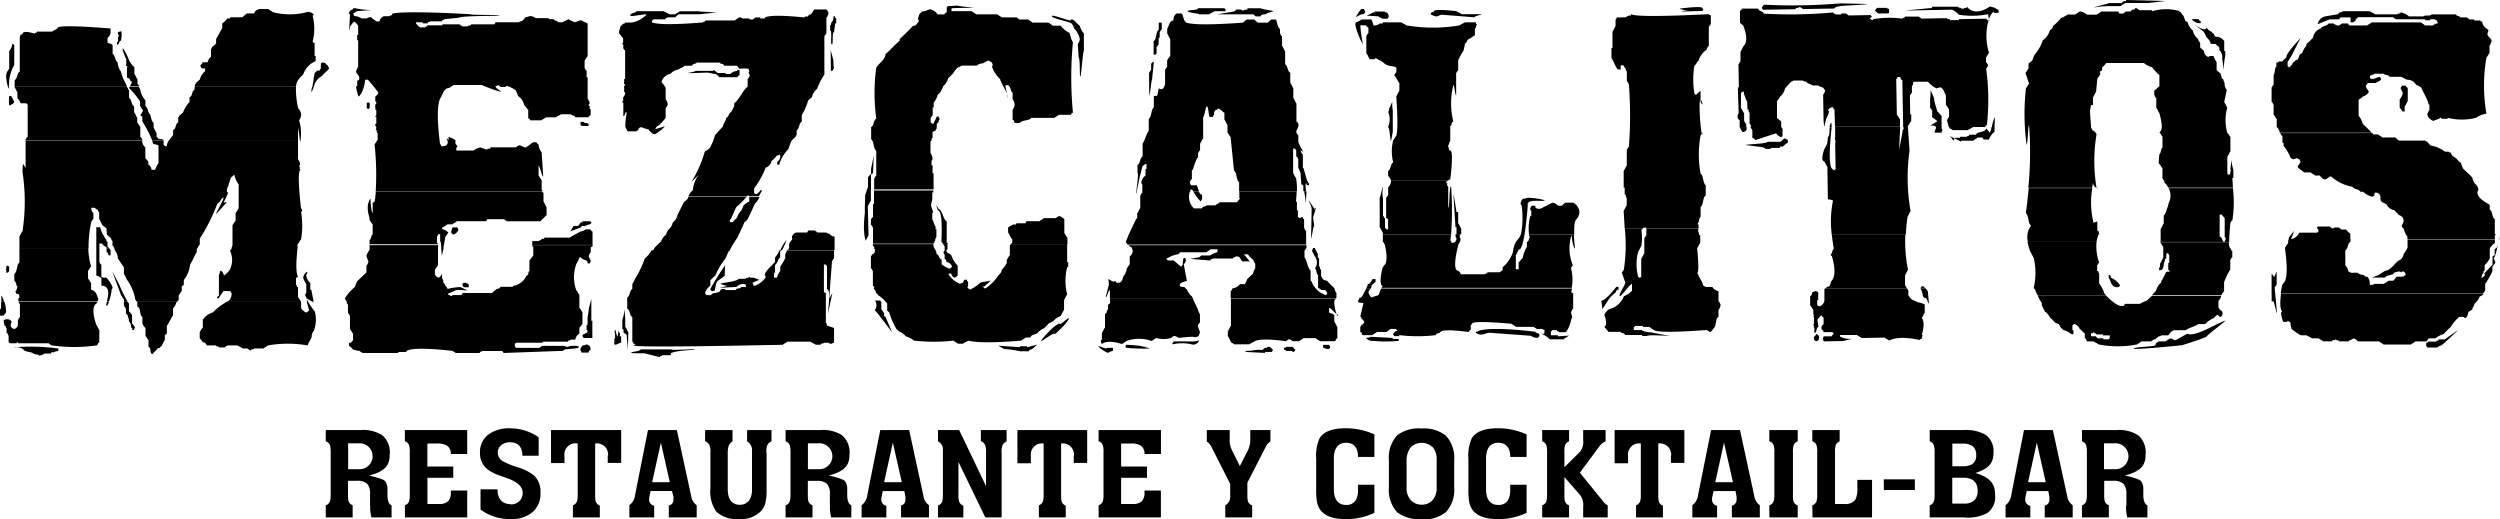 <svg id="mez_logo" data-name="mez_logo" xmlns="http://www.w3.org/2000/svg" xmlns:xlink="http://www.w3.org/1999/xlink" viewBox="0 0 372.04 77.24">
	<defs>
		<clipPath id="clip-path">
			<rect class="cls-1" width="372.04" height="77.24"/>
		</clipPath>
	</defs>
	<g class="cls-2">
		<path class="cls-3" d="M0.66,44.92a5.25,5.25,0,0,1,.25,1.45c0,0.4-.25.17-0.31,0.6H0V46.07a0.52,0.52,0,0,0,.16-0.46l0-.69H0.66Zm13.82,0a0.34,0.34,0,0,1-.16.26q-0.83.59,0,3.13c0.15,0.18.3,0.61,0.46,0.81v1.8a0.9,0.9,0,0,0-.32.47,23.52,23.52,0,0,1-6.83,0c-0.18-.26-0.19,0-0.36-0.31H2.75c-0.11-.17-0.14-0.15-0.16-0.15s-0.06,0-.16.15h-1a0.15,0.15,0,0,0-.15-0.15v-1c-0.22-.16,0-0.35-0.3-0.35V48.84c-0.22-.16,0-0.35-0.3-0.35l-0.15-.81a0.91,0.91,0,0,1,.9-0.1,0.73,0.73,0,0,1,.31.31,3.19,3.19,0,0,0-.15.46,0.59,0.59,0,0,0,.53.61,0.9,0.9,0,0,0,.54-0.49V47.59c0.25-.17,0-0.2.3-0.35V45.18a0.21,0.21,0,0,0-.15,0V44.92H14.48Zm1.72,0a1.22,1.22,0,0,1-.3.6c-0.13,0-.09-0.25,0-0.6h0.3Zm2.79,0a1.2,1.2,0,0,0,.2.24v1.17c0.18,0.08.28,0.41,0.46,0.51v1.32c0.18,0.08.28,0.4,0.46,0.51a1.1,1.1,0,0,0-.16.43H19.67s0.08-.34-0.14-0.32a1.39,1.39,0,0,0-.31-0.92c-0.07-.11,0-0.38-0.16-0.62a0.7,0.7,0,0,0-.32-0.58V45.94c-0.22-.16,0-0.35-0.3-0.35V44.92H19Zm7.28,0a2.21,2.21,0,0,1-.52,1v1c-0.31.45-.61,1.13-0.92,1.58v1.18a2.11,2.11,0,0,0-.3.2v0.71a8.44,8.44,0,0,0-.48.91,0.68,0.68,0,0,0-.3.3,0.88,0.88,0,0,1-.24,0c-0.25.29-.55,0.59-0.82,0.9-0.51-.15-0.09-0.9-0.59-1.08v-1C22,50.53,21.8,50.15,21.65,50V48.84a3.51,3.51,0,0,1-.46-0.66v-1c-0.52-.34-0.14-1.31-0.76-1.57V44.92h5.85Zm18.54,0v0.95a1.94,1.94,0,0,0,.76.65A1.78,1.78,0,0,0,46,46.17l-0.35-1.25h0.2a11.92,11.92,0,0,0,1,1.44,4.71,4.71,0,0,1-.15,2.89,1.24,1.24,0,0,0-.32.89c-0.15.47-.45,0.78-0.6,1.26a17.41,17.41,0,0,0-5.9,0c-0.14.15-.51,0.3-0.66,0.46H37.84c-0.19.25-.48,0-0.51,0.31a1.09,1.09,0,0,1-.48-0.31H36.14c-0.2-.16-0.63-0.31-0.81-0.46H33.87c-0.15.21-.35,0-0.35,0.3H32.63c-0.19-.29-0.34,0-0.51-0.3H30.8c-0.11-.16-0.26-0.31-0.36-0.45a2.46,2.46,0,0,1-.24,0,2.59,2.59,0,0,0-.48-0.6V49.42a3,3,0,0,1,.46-0.66V47.6a2.56,2.56,0,0,1,1.48-1.1,9.6,9.6,0,0,1,2.07-1.58H44.81Zm1.86,0,0,0.1-0.18-.1h0.16ZM30.8,48.8a1.23,1.23,0,0,0,.44.16v0.89C31,50,31,50.65,30.65,50.78a0.29,0.29,0,0,0-.16-0.31V49.72a0.21,0.21,0,0,0,.15,0V49a0.16,0.16,0,0,0,.16-0.16M2.13,51.68a31.68,31.68,0,0,1,6.55.18v0.27c0,0.13-.15.06-0.18,0.15a0.56,0.56,0,0,0-.46.16c-0.1,0-.43-0.14-0.43.17h-1a1.27,1.27,0,0,1-.68.29s0,0-.12,0,0-.08-0.18-0.14a1.47,1.47,0,0,1-.92-0.31,3.33,3.33,0,0,1-1.18-.33c0-.35-1.37-0.57-1.38-0.47"/>
		<path class="cls-3" d="M13.14,36.92a9.88,9.88,0,0,0,.42,2.72c-0.16.15-.31,0.52-0.46,0.66v1.15c0.15,0.13.3,0.51,0.46,0.66v1a1.28,1.28,0,0,1,.74.53,7.43,7.43,0,0,1,.33.88,0.51,0.51,0,0,1-.14.34v0H2.74V44.39c0.19-.13.15-0.23,0.15-0.24,0-.25-0.12-0.49-0.45-0.39a0.29,0.29,0,0,0-.16-0.31,0.24,0.24,0,0,1,.13-0.18,4.25,4.25,0,0,0,.17-0.57,0.14,0.14,0,0,0-.13-0.18,1.06,1.06,0,0,0-.32-0.75v-1c0.49-.36.29-1.32,0.76-1.73V36.92H13.14Zm1.65,0V39c0.21,0.17,0,.35.29,0.35v1.8c0,0.13.15,0.09,0.2,0.16l0.54,0a4.17,4.17,0,0,1,.95,1.51,0.26,0.26,0,0,1-.14.18,7.24,7.24,0,0,1-.42,1.88H15.9c0.19-.85.59-2.33-0.81-2.37V41.37A3.61,3.61,0,0,0,14.33,41v-4.1h0.46Zm1.44,0a3.67,3.67,0,0,0,.23.31V38H16.17c-0.1-.17-0.06-0.45-0.31-0.46v-0.6h0.37Zm13.15,0-0.1.18c0,0.1,0,.25,0,0.39-0.37.63-.61,1.28-1,1.9a4.37,4.37,0,0,1-.93,2.29v0.72a2.29,2.29,0,0,0-.3.2V43.3c-0.16.15-.31,0.52-0.46,0.66v0.72a0.51,0.51,0,0,0-.24.24H20.43v0a1,1,0,0,1-.19-0.15,1.39,1.39,0,0,1-.11-0.23,7,7,0,0,0-1.22-2.89c-0.16-.3-0.3-0.63-0.47-0.9v-1c-0.3-.35-0.62-0.9-0.9-1.29a2,2,0,0,0-.46-1.22A1.86,1.86,0,0,0,17,36.91H29.37Zm14.9,0q-0.38,3.5.07,4.26a2.21,2.21,0,0,0-.3.2v1c0.24,0.14,0,.35.3,0.35v1.48c0.15,0.13.3,0.51,0.46,0.66v0.06H33.74a1.25,1.25,0,0,0,.71-1.3,1.55,1.55,0,0,0-.19-0.31h-1a11.24,11.24,0,0,0-.7,1.06H32.27A0.58,0.58,0,0,1,32.58,44V40.89c0.15-.21.1-0.41,0.26-0.63a1,1,0,0,1,.48.76,3.69,3.69,0,0,0,.89-0.9,3.23,3.23,0,0,0,0-2.85,0.43,0.43,0,0,0,.27-0.37h9.79Zm-44.08,8,0-.71c-0.07-.49.2,0,0.42,0.7H0.2Zm18.25,0V44.57c-0.15-.14-0.3-0.51-0.46-0.66,0-.11-1.25-3.34-1.24-3.46l1,1.91A22.66,22.66,0,0,0,19,44.91H18.45Zm27.25,0-0.09-.31a1.25,1.25,0,0,1,.29.31h-0.2Zm0.82,0-0.93-.54c0-.3-0.16-0.2-0.16-0.45a0.41,0.41,0,0,1,.15-0.34v-1.3a4,4,0,0,1-.46-0.95,1.16,1.16,0,0,1,.6-0.91v0.29a0.36,0.36,0,0,0-.15.32,2,2,0,0,0,.61,1.08v1a0.21,0.21,0,0,0,.15,0l0.34,1.75H46.51ZM1.07,39.51a2.69,2.69,0,0,1,.29.15v0.75a0.15,0.15,0,0,0-.15.15,1.55,1.55,0,0,1-.29,0s0-.9,0-0.9a0.15,0.15,0,0,0,.15-0.15"/>
		<path class="cls-3" d="M21.17,20.92a1.13,1.13,0,0,0,.46,1v1.63a3.19,3.19,0,0,1,.44.52,3,3,0,0,1,0,.39,1.2,1.2,0,0,1,.49.81h0.53a3.32,3.32,0,0,1,.5-1V21.65a1.62,1.62,0,0,0-.75-0.2l-0.22-.54h1.73v0.66a0.37,0.37,0,0,1,.2.19H24.8a2.09,2.09,0,0,1,.31-0.85H44.35v2.79a1.39,1.39,0,0,1,.31.72,0.29,0.29,0,0,1-.16.26,0.15,0.15,0,0,0,.13.14c0,0.11-.13.44,0.17,0.45q-0.67-.16,0,5.75a0.31,0.31,0,0,1,.16.27,0.29,0.29,0,0,1-.15.27,12.52,12.52,0,0,1,0,4.06c-0.16.15-.31,0.52-0.46,0.66s-0.05.43-.07,0.64H34.48a0.92,0.92,0,0,1,.12-0.39v-3a3,3,0,0,1,.46-0.66V31.69c0.16-.15.31-0.53,0.46-0.66V27.44A3.8,3.8,0,0,1,34.87,26c-0.13.1-.28,0.25-0.42,0.34S34,27.52,34,27.64a1,1,0,0,0-.21.57c0,0.11-.12.44,0.18,0.45l-0.75,1.64c-0.33,0,.48-0.31.5-0.17l-1.58,1.75c0-.22,1.34-2.49,1.1-2.49a1,1,0,0,0-.48.58,5.72,5.72,0,0,1-.43.38,28.29,28.29,0,0,1-2.6,5.17v0.87a2.7,2.7,0,0,0-.35.53H17a0.55,0.55,0,0,0-.26-0.37V35.83a0.27,0.27,0,0,1-.17-0.31C16.41,35.33,16.21,35.18,16,35s0-.37-0.16-0.63c0.18-.52-0.4-0.57-0.61-0.9s-0.3-.63-0.47-0.9v-1a0.27,0.27,0,0,1-.17-0.31,1.39,1.39,0,0,1-.48-0.34H13.6a0.34,0.34,0,0,0,0,.23,0.82,0.82,0,0,0,.3.55v0.89c-0.26.18-.07,0.18-0.3,0.36a17.6,17.6,0,0,0-.42,4H2.89V35.2C3,35,3.2,34.57,3.35,34.39a29.15,29.15,0,0,0,0-8.79c0-2.2.31-.53,0.46-0.66v-4H21.17Zm23.53,0V21c0,0.08,0,0-.06-0.06H44.7Zm-30.37,16v-3.1h0.59a3.78,3.78,0,0,0,.6,1.39,1.35,1.35,0,0,0,.31.46A0.26,0.26,0,0,0,16,36v0.71a0.73,0.73,0,0,1,.23.24H15.85V36.74a1,1,0,0,1-.66-0.5H14.79v0.67H14.33Z"/>
		<path class="cls-3" d="M1.35,12.92c0,0.09,0,.18,0,0.27a0.59,0.59,0,0,1-.17-0.27H1.35Zm17.53,0a0.64,0.64,0,0,0,.15.19,0.27,0.27,0,0,0,.17.29v1.17c0.42,0.22.3,1,.76,1.27V16.7c0.15,0.18.3,0.61,0.46,0.81v0.71c0.15,0.13.3,0.51,0.46,0.66v1.47a0.78,0.78,0,0,1,.3.56H3.81v-0.2c0.25-.17,0-0.2.31-0.35v-4.8a0.38,0.38,0,0,1-.19-0.19H3.06a1.78,1.78,0,0,0-.47-0.77V13.72c-0.15-.19-0.3-0.6-0.45-0.8H18.88Zm1.8,0a0.67,0.67,0,0,0,.18.34,3.05,3.05,0,0,0,.78,1.67v0.86c0.41,0.22.32,1,.74,1.28a3.38,3.38,0,0,0,.16.62,0.87,0.87,0,0,0,.32.59V19a8.13,8.13,0,0,1,.44.83c0,0.14,0,.35,0,0.54a0.89,0.89,0,0,1,.33.33l0.54,0a0.2,0.2,0,0,0,.18.14v0.06H22.65a17,17,0,0,0-1.47-2.83V17.38a1.57,1.57,0,0,0-.3-0.2l0.42-.72c-0.15-.14-0.3-0.51-0.46-0.66V15.09a12.25,12.25,0,0,0-1.64-2l0.07-.15h1.4Zm23.36,0a13.66,13.66,0,0,0,.32,3.17,1.64,1.64,0,0,1,.46,1,1.52,1.52,0,0,1-.31.8,7,7,0,0,1,.2,3.08H44.63a19.24,19.24,0,0,0-.28-2v2H25.11a7.68,7.68,0,0,1,.65-0.86V19.34c0.5-.15.29-0.91,0.76-1.12V17.51a0.69,0.69,0,0,0,.17-0.3,6.25,6.25,0,0,0,.57-0.51,4.64,4.64,0,0,1,.94-1.52V14.46c0.5-.15.29-0.91,0.76-1.12V12.92H44Zm2.65,0a6.74,6.74,0,0,1-.33.82,2,2,0,0,1,.09-0.82h0.24ZM1.37,14.3a0.54,0.54,0,0,1,.29,0,5.86,5.86,0,0,1,.47.91,1.25,1.25,0,0,1-.76.47,5.64,5.64,0,0,1,0-1.37"/>
		<path class="cls-3" d="M1.18,12.92a6.67,6.67,0,0,1-.27-1.67,1.68,1.68,0,0,1,.46-1V7.6a2.17,2.17,0,0,0,.47-1.08C2,6.52,2,6.67,2.12,6.68v3a5.71,5.71,0,0,0-.77,3.21H1.18Zm1,0h0v-1c0.44-.21.31-1,0.76-1.27V5.47A0.28,0.28,0,0,0,3,5.16,0.29,0.29,0,0,0,3.36,5q0.15-.5,1.78,0c0.16-.25.36,0,0.35-0.3H7.74c0.18-.15.61-0.31,0.81-0.46q-0.33-.67,7.9,0V5a1.92,1.92,0,0,1-.45.66V6.33a1.82,1.82,0,0,0,.58.21,0.2,0.2,0,0,0,.18.14V8c0.41,0.23.32,1,.75,1.29A2.55,2.55,0,0,0,18,10.67a6.27,6.27,0,0,0,.76,1.83,1.43,1.43,0,0,0,.15.42H2.14Zm17.13,0,0.35-.72c-0.09-.07-0.43-0.25-0.31-0.46a4.35,4.35,0,0,1-.45-0.2V10c0.25-.17-0.37-0.2-0.11-0.35V8.82c-0.91-2-.61-2.21.3-0.16A2.92,2.92,0,0,0,20,10v1c0.15,0.18.3,0.61,0.46,0.81v0.71a0.44,0.44,0,0,1,.26.34h-1.4Zm9.69,0V12.63a0.69,0.69,0,0,0,.17-0.3,6.4,6.4,0,0,0,.58-0.52,2.17,2.17,0,0,1,.78-1.22V10.22A3.65,3.65,0,0,0,30,10.16a0.71,0.71,0,0,1-.17-0.36c0-.29.23-0.09,0.31-0.53H30.9a1.29,1.29,0,0,1,.5-0.81V7.3A0.69,0.69,0,0,0,31.57,7c0.19-.17.4-0.32,0.59-0.51V5.78c0.31-.46.61-1.14,0.91-1.57V3.49a3.16,3.16,0,0,0,.78-0.76c0.1,0,.43.14,0.44-0.16h1.78A7.67,7.67,0,0,1,36.75,2h1C38,1.8,38,1.42,38.42,1.5V1.34h1.5c0.15,0.15.52,0.31,0.66,0.46a9.84,9.84,0,0,0,5.1,0,1.06,1.06,0,0,1,1,.34c0,0.05,0,.09-0.16.19a7.73,7.73,0,0,1,0,3.89,1.7,1.7,0,0,0,.3.2V8.32a0.21,0.21,0,0,0,.15,0V9.1a3.26,3.26,0,0,0-1.85,2,3,3,0,0,0-.74.82,1.63,1.63,0,0,0-.32,1H29Zm17.48,0c0.09-.52.2-1.11,0.2-1.21a7.9,7.9,0,0,1,.17-0.89,0.61,0.61,0,0,0,.31-0.31l0.4,0a0.7,0.7,0,0,1,.19-0.33V9.43a0.16,0.16,0,0,0,.16-0.16c0.13,0.06.48,0.11,0.57,0.17a0.65,0.65,0,0,0,.31.31c0,0.15.18,0.31,0.18,0.43s-1,1-1.08,1.15a2.21,2.21,0,0,0-1.17,1.58H46.45ZM17.69,5.31c-0.37-.69,0-0.53.38-0.67A4.28,4.28,0,0,1,18,6.06c-0.33,0-.22.58-0.59,0.61V6.22a0.21,0.21,0,0,0,.15,0V5.46a0.15,0.15,0,0,0,.16-0.15"/>
		<path class="cls-3" d="M65.18,36.48v3c-0.16.15-.31,0.52-0.46,0.66v0.69a0.9,0.9,0,0,0,.54.49,1.07,1.07,0,0,0,.53-0.61v0.72a0.69,0.69,0,0,1,.17.61,0.9,0.9,0,0,1,.31.46,1,1,0,0,1,.33.5,9.5,9.5,0,0,1,1.82-.28c0.26,0,1,.5,1.25.5l-1.59-.08c-0.49.1-.89,0.42-1.37,0.51v0.22c0.19,0,.34.19,0.46,0.19s0.05,0,.17-0.15h1.32a1.73,1.73,0,0,0,.2-0.31h4.37c0.16-.21.49-0.38,0.68-0.6a0.72,0.72,0,0,0,.6-0.32h1.78a0.33,0.33,0,0,0,.06-0.14,2.55,2.55,0,0,0,2-1.53c0.44-.08.15-0.58,0.44-0.67V38.78L79.36,38v-1.3a0.2,0.2,0,0,0-.15,0V36.48h9v0.15a2.25,2.25,0,0,0-.3.2v0.71a1.41,1.41,0,0,0-.3.62s0.31,0.61.31,0.68a2.9,2.9,0,0,0-.16.37H87.45c0.07-.63-0.78-0.46-1-0.91H86.25a7.76,7.76,0,0,1-.49,1,5.79,5.79,0,0,0,0,3.9c0.15,0.13.3,0.51,0.46,0.66v1.93c0.15,0.13.3,0.51,0.46,0.66v1.8c-0.18.1-.28,0.42-0.46,0.51v0.87a1.39,1.39,0,0,0-.62.92H84.89c-0.15.21-.35,0-0.35,0.3H80.77a0.21,0.21,0,0,0,0,.15H76.81c-0.23.21-.19,0.17-0.19,0.39s0,0.18.19,0.38h3.43c0.16-.25.36,0,0.35-0.3h3.49a0.33,0.33,0,0,0,.32.15c0.13,0,.48-0.15.61-0.15,0.31,0,1.13-.05,1.13.16,0,0.4-2.27.15-2.33,0.58l-8.86.32a2.51,2.51,0,0,0-.2-0.3h-3c-0.15.21-.35,0-0.35,0.3H67.79c-0.18-.26-0.19,0-0.36-0.3q-5.89-.66-6.94,0a0.2,0.2,0,0,0,0,.15H59.28a0.21,0.21,0,0,0,0,.15H53.92a0.36,0.36,0,0,0-.29-0.17,0.23,0.23,0,0,0-.06-0.12c-0.43-.05-0.59-0.13-1-0.19a3.17,3.17,0,0,0-.63-0.6V51c0.33,0.13.43-.27,0.6-0.35v-1c-0.15-.14-0.3-0.51-0.46-0.66V47c-0.22-.16,0-0.35-0.3-0.35V45.36a0.64,0.64,0,0,1-.17-0.45,2.69,2.69,0,0,1-.29-0.5,7,7,0,0,1,1.51-1.72,3.56,3.56,0,0,1,.34-0.85c0.45-.42.9-0.88,1.36-1.28v-1a1.64,1.64,0,0,0,.3-0.62s-0.3-.82-0.3-0.84A2.2,2.2,0,0,1,55,37.2V36.48H65.18Zm0.88,0A4.47,4.47,0,0,0,66,37L65.75,38.1c0-.11-0.07-1-0.13-1.62h0.44ZM69.16,42c0.18,0.16.44,0.16,0.59,0.32v0.43H69a0.15,0.15,0,0,0-.15-0.15V42.12h0.31V42Zm18.47,3.87L88,44.5,88,47.72a0.21,0.21,0,0,0,.15,0v2.58H86.84c0-.12-0.16-0.17-0.16-0.3,0-.44.76-0.24,0.76-0.76,0,0,0-.06-0.15-0.16V48.37a0.21,0.21,0,0,0,.15,0V47.16a7.39,7.39,0,0,0,.19-1.32m-0.49,5.43h0.28a0.66,0.66,0,0,0,.29.17,1,1,0,0,1,.18.43c0,0.4-.25.17-0.31,0.6H86.53c0-.3-0.16-0.19-0.16-0.45s0.37-.84.77-0.61V51.27Z"/>
		<path class="cls-3" d="M80.69,28.48c0,0.1,0,.18.19,0.18V30c0.15,0.18.3,0.61,0.46,0.81V32l-0.93.93h-5c-0.18-.26-0.19,0-0.36-0.31H72.54a1.66,1.66,0,0,0-.2.3H68c-0.14.15-.51,0.3-0.66,0.46H66.59a4.63,4.63,0,0,1-.8.5V34.1a1.61,1.61,0,0,1,.92.5,3.21,3.21,0,0,1-.44.64c0,0.16-.13.75-0.2,1.23H65.63a1.3,1.3,0,0,0-.13-0.62v-1H65.22a0.84,0.84,0,0,1-.19.35v1a0.21,0.21,0,0,0,.15,0v0.15H55V35.73c0.29-.26.17-0.63,0.46-0.86V33.41A6.43,6.43,0,0,1,55,32.74a0.54,0.54,0,0,1,0-.2c0-.25-0.7-1.84.13-3,0-.1.1,2.27,0.33,2.13V30.18a2.27,2.27,0,0,0,.3-0.2q0.11-.71.17-1.51H80.69Zm-1.48,8V35.87h1c0.17-.28.45,0,0.35-0.35,0.11,0,.45.14,0.46-0.16h3.77c0.44-.31,1.11-0.62,1.59-0.91a1.41,1.41,0,0,0,.75-0.31h0.74a0.46,0.46,0,0,0,.31.31v2h-9Zm7.47-3.55h1.2a0.15,0.15,0,0,0,.15.15,0.83,0.83,0,0,1-.17.27c-0.38.09-.67,0.23-0.93,0.31-0.09,0-.43-0.14-0.43.16l-1.63.61a3.91,3.91,0,0,0,.43-0.76l0.4-.07c0.66,0.2.4-.59,1-0.53V32.93Zm-19.36.91h0.75a2.63,2.63,0,0,0,.16.37,1.46,1.46,0,0,1-.69.69,0.39,0.39,0,0,1-.38-0.46c0-.13.15-0.38,0.16-0.6"/>
		<path class="cls-3" d="M55.91,28.48a41.65,41.65,0,0,0-.17-7c0.16-.15.31-0.53,0.46-0.66v-1c-0.25-.19,0-0.48-0.31-0.51A0.58,0.58,0,0,0,56,19c0-.13-0.15-0.25-0.15-0.38A0.16,0.16,0,0,1,56,18.4v-1a0.2,0.2,0,0,0-.15,0A0.22,0.22,0,0,1,56,17.18V16.34a0.21,0.21,0,0,0-.15,0V15.55c0.2-.13.15-0.23,0.15-0.24s0.06-.14-0.15-0.24V14.33a0.83,0.83,0,0,0,.45-0.55,19.56,19.56,0,0,0-1.55-1.91h-0.4s-0.2,1.93-1,2.51A8.24,8.24,0,0,1,53,13a0.16,0.16,0,0,1,.16-0.19V12c0.37-.09.3-0.19,0.3-0.47S53,10.93,53,10.66a0.44,0.44,0,0,1,.14-0.34A0.31,0.31,0,0,1,53.3,10V6a0.2,0.2,0,0,0-.15,0V5.18a0.2,0.2,0,0,0,.15,0V3.84a1.88,1.88,0,0,0-.61-0.64,7.64,7.64,0,0,0-.57.71l-0.17.67,0.14-2.41a0.3,0.3,0,0,1-.16-0.26,0.8,0.8,0,0,1,.62-0.53V1.22h0.28a12.78,12.78,0,0,0,2.45.28l-2.14.16c-0.26.12-.31,0.21-0.6,0.35a0.62,0.62,0,0,1,.15.38,2,2,0,0,1,1.11.35h0.84A0.46,0.46,0,0,1,55,2.58a1.32,1.32,0,0,1,.27,0c0.15,0.26.57,0.36,0.68,0.6h0.53a1,1,0,0,1,.67-0.77H58c0.16-.25.35,0,0.35-0.3s3.79-.44,11.56,0c0.11,0.16,4.42.07,4.42,0.19s-5.38,0-6,.33l-2.19.23c-0.15.21-.35,0-0.35,0.31H64c-0.15.21-.35,0-0.35,0.3H62.91a0.2,0.2,0,0,0,0-.15h-1s0,0,0,.15a1.62,1.62,0,0,0,.65.61h0.68c0.15-.25.35,0,0.35-0.31h2.24a0.21,0.21,0,0,0,0-.15h2.57c0.17,0.25.19,0.07,0.36,0.3h0.84c0.19-.25.47,0,0.5-0.3h3.46a1.76,1.76,0,0,0,.2-0.31h3.46a0.66,0.66,0,0,1,.46-0.17,6.94,6.94,0,0,0,.52-0.58c0.25,0,.61-0.17.73-0.17a1.55,1.55,0,0,1,.8.31h1.94a0.21,0.21,0,0,0,0,.15H82.4c0.13,0.33.51,0.16,0.66,0.46h0.69c0.18-.15.61-0.3,0.82-0.46a5.24,5.24,0,0,0,1,.46L86.45,3s0.73,0.38,1,.47V8.36C87.28,8.51,87.13,8.88,87,9v1.15c0.24,0.14,0,.36.3,0.35v1a0.22,0.22,0,0,0,.15,0v3.16a3.63,3.63,0,0,1,.31.65c0,0.13-.15.18-0.15,0.31s0,0.15.12,0.17-0.13.44,0.17,0.45v0.9a0.46,0.46,0,0,0-.31.31h-2c0-.32-0.6-0.24-0.66-0.45H83.51c-0.19.15-.61,0.3-0.81,0.46H81.23c-0.14.15-.51,0.3-0.66,0.45H78.92a0.46,0.46,0,0,0-.31-0.31V16.34c-0.21-.16-0.38-0.51-0.6-0.68a2.14,2.14,0,0,0-.91-1.37C77,14,76.88,13.7,76.76,13.45a4.35,4.35,0,0,0-1.28-.65s-0.14-.06-0.24.15H74.5a4.34,4.34,0,0,1-.35-0.3,0.61,0.61,0,0,1-.39.15c-0.14.29,1,.85,0.73,0.85a18.6,18.6,0,0,1-2.78-1h-4.2a6.13,6.13,0,0,1-.68.44c-0.89.08-.89,1-1.34,1.58q-0.67,1.61,0,6.79a0.24,0.24,0,0,1,.15.31s0,0,.15,0c0.48,0,1.21-.25.63-1.2,0.83,0.53.1-.17,0.36-0.17a2.16,2.16,0,0,1,1,.49c0,0.14,0,.35,0,0.54a1,1,0,0,1,.29.34,0.23,0.23,0,0,1-.16.19V22.4h2.56a2.31,2.31,0,0,1,1-.45,0.14,0.14,0,0,1,.12,0,0.78,0.78,0,0,0,.46.15,0.31,0.31,0,0,0,.26.13s0.37,0.07.24-.12c0.11,0,.44.12,0.45-0.18h3.77a1,1,0,0,1,.57-0.31c0.13,0,.64.31,0.76,0.31s0.37,0.07.24-.12c0.48-.05.7-0.64,1.2-0.64a1.26,1.26,0,0,1,.28,0,0.65,0.65,0,0,0,.31.31,2.35,2.35,0,0,0,.48,1.21l0.23,3.56c-0.16.15-.54-1.7-0.69-1.56v1.45c0.15,0.13.3,0.51,0.46,0.66v1.47a0.21,0.21,0,0,1,.11.17H55.91ZM54.73,15.19a3,3,0,0,1,.29.15v0.75a0.15,0.15,0,0,0-.15.15,3,3,0,0,1-.29-0.15V15.34a0.15,0.15,0,0,0,.15-0.15m31.66,2.95h0.44a0.65,0.65,0,0,0,.59.17,0.2,0.2,0,0,0,.17.14v0.29H86.54a0.15,0.15,0,0,0-.15-0.15V18.14Z"/>
		<path class="cls-3" d="M108.52,37.24c-0.2.41-.38,0.81-0.54,1.19A11.53,11.53,0,0,0,106.45,41c-0.24.18-.44,0.48-0.74,0.68v0.86a1.86,1.86,0,0,0-.76,1c0,0.22,0,.18.19,0.38h0.69a0.47,0.47,0,0,1,.37-0.29c0.27,0,.64-0.15.84-0.18,0.26-.44.29-0.44,0.65-0.44a0.46,0.46,0,0,1,.34.16h1.45c0.16-.41.68-0.11,0.81-0.46H111s0,0,0-.15c0-.31-0.27-0.31-0.46-0.31a1.43,1.43,0,0,0-.93.45l-2.42.12c0-.07,1.19-0.26,1.06-0.28a4.57,4.57,0,0,1-1.06-.3c0.44-.21,2.39-0.31,2.75-0.75h1c0.19-.25.47,0,0.5-0.3a0.22,0.22,0,0,1,.18.13l0.56,0,0.8,0.32c-0.17.11-1,.42-1,0.44a1.47,1.47,0,0,1,.15.43,0.35,0.35,0,0,0,.23,0,3.43,3.43,0,0,0,1.6-1.25,3,3,0,0,0-.15-0.35c0-.55,1.38-1.69,1.53-1.94V38.32a4.09,4.09,0,0,0,.66-1.08h0.24a1.5,1.5,0,0,1-.14.19v0.87c-0.34.19-.36,0.89-0.76,1.12v1.17a0.21,0.21,0,0,0-.15,0v0.73h0.42a3.33,3.33,0,0,1,.5-1V39.7a13.63,13.63,0,0,0,.74-1.27c0-.15,0-0.35,0-0.54l0.27-.64h7v1.21c-0.26.18-.06,0.18-0.3,0.35l-0.61,8.12c-0.07,0,.87-4.29.66-3.24-0.12,0-.37.73-0.5,0.72v-1c-0.22-.16,0-0.35-0.3-0.35V39.56a0.37,0.37,0,0,1-.2-0.2h-0.26v4.08a1.27,1.27,0,0,0,.29.2V48a0.54,0.54,0,0,1,.15.45c0.29,0.09.77,0.25,1.07,0.36V51c-0.3,0-.19.16-0.45,0.16a0.41,0.41,0,0,1-.34-0.16h-0.69c-0.19.25-.48,0-0.5,0.3h-0.74c-0.2-.15-0.63-0.31-0.81-0.45h-3.44c-0.14.14-.51,0.3-0.66,0.46q-24.63.5-21.92,0a0.29,0.29,0,0,0-.31-0.16,0.28,0.28,0,0,0-.16-0.31V47.19c-0.44-.24-0.29-1-0.76-1.27V44.26c0.44-.21.31-1,0.76-1.27V42.29c0.17-.29.31-0.61,0.47-0.91a13.51,13.51,0,0,0,1.37-2.9,3.69,3.69,0,0,0,1-1.23h11.38Zm-0.61,2.27-0.07,1.54-0.85.62c-0.64.4-.36,0.95-0.69,1.65h-0.44c0-.12-0.16-0.17-0.16-0.3a35.9,35.9,0,0,1,2.2-3.52M92.93,46l0.12,1.31v1.33c0.15,0.18.3,0.61,0.46,0.81L93.44,52l-0.17-1.91c0.12-.41-0.43-0.42-0.5-0.68,0-.08.14-0.43-0.16-0.43V47.62A6.09,6.09,0,0,0,92.93,46m-1.39,3,0.31,1.1c0.13,0,.17-0.95.26-0.93a0.54,0.54,0,0,0,.16.46c0,0.1-.14.43,0.17,0.44V51c-0.3,0-.58.29-0.84,0.29-0.44,0,0-.5-0.22-0.76a0.23,0.23,0,0,1,.15-0.17V49.47a0.24,0.24,0,0,0-.15,0A1.17,1.17,0,0,0,91.54,49m3.89,3,4.48,0c0.09,0.18,3.51-.12,3.51,0s-4.33.17-3.51,0.86H98.58c-0.15.21-.35,0-0.35,0.3l-2-.5c-0.09-.17-2.29,0-2.29-0.18s1.37-.13,1.46-0.57"/>
		<path class="cls-3" d="M111.5,29.24V30a2,2,0,0,0-.9.66c0,0.2-.16.35-0.18,0.54a3.37,3.37,0,0,0-.76,1.22,3.39,3.39,0,0,0-.6.64h-0.44V32.62a0.13,0.13,0,0,0,.13,0c0.29-.57.51-1.17,0.8-1.77a15.42,15.42,0,0,0,1.57-1.57h-8.67c0,0.1-.07.2-0.1,0.29a6.62,6.62,0,0,1-.58.52l-0.92,1.84a2,2,0,0,1-.76,1.21c-0.07.8-.87,1-0.95,1.77a2.25,2.25,0,0,0-.76,1c-0.33.35-.69,0.65-1,1a4.34,4.34,0,0,1-.21.44h11.38a11.94,11.94,0,0,1,1.14-1.91c0.38-.77.75-1.56,1.1-2.37,0.14-.1.29-0.25,0.43-0.37q0.58-1.16,1.1-2.37a2.91,2.91,0,0,0,.71-1H111.5Zm4.63,8a5.92,5.92,0,0,1,.93-1.55,8.22,8.22,0,0,1-.69,1.55h-0.24Zm1.15,0,0.15-.34c0-.15,0-0.35,0-0.55s0.32-.53.42-0.67,0-.3,0-0.45a1,1,0,0,1,.61-0.63h1.63a1.59,1.59,0,0,0,.2-0.3h1c0.17,0.25.19,0.07,0.36,0.3h1.32a0.57,0.57,0,0,0,.44.17,1.09,1.09,0,0,0,.79.45v2h-7Z"/>
		<path class="cls-3" d="M102.44,29.24a2.11,2.11,0,0,1,.67-0.93A4.24,4.24,0,0,1,104,26l-1.12,1.09a17.26,17.26,0,0,0,2-4.54,2.28,2.28,0,0,0,.73-0.52,6.93,6.93,0,0,0,.79-1.92c0.4-.41.82-0.92,1.19-1.28,0-.43.46-0.85,0.49-1.31,0.41-.08.32-0.71,0.73-0.83l0.45-.9c0-.1,0-0.25,0-0.4,0.89-.76,1.19-1.81,2-2.5V11.75a0.79,0.79,0,0,0,.3-0.55c0-.13-0.15-0.25-0.15-0.38a0.15,0.15,0,0,1,.15-0.19,0.54,0.54,0,0,1-.15-0.39,4.94,4.94,0,0,0-1.36,0c-0.11-.16-0.26-0.31-0.36-0.46h-1.94c0-.33-0.6-0.24-0.66-0.46h-3.42c-0.06.22-.66,0.13-0.66,0.46h-1.18a0.63,0.63,0,0,0-.06.13l-0.92.46a1.85,1.85,0,0,0-1.06.61,1.73,1.73,0,0,0-1.34,1.17,1.54,1.54,0,0,0,.44.56,0.26,0.26,0,0,0,.17.29v1.78a1.38,1.38,0,0,1,.31.73,1,1,0,0,1-.31.57v1.47a12.71,12.71,0,0,1-.94,1.06,0.92,0.92,0,0,0-.58.56c0,0.13,1.38-.45,1.38-0.32A5.78,5.78,0,0,1,97.4,20a1.6,1.6,0,0,1-.88-0.75c-0.31,0-1-.32-1.1-0.32s-0.5.12-.39,0.45a0.26,0.26,0,0,0-.31.16H93.37c0-.12-0.31-0.58-0.31-0.68a11,11,0,0,1,.21-2.1c-0.2-.34-0.31.74-0.51,0.48V15.27a0.2,0.2,0,0,0-.15,0A0.22,0.22,0,0,1,92.74,15c0-.14,0-0.34,0-0.54a0.92,0.92,0,0,0,.29-0.56s0.06-.14-0.15-0.24V12.81c0.18-.12.15-0.14,0.15-0.16s0-.06-0.15-0.17V11.74a0.2,0.2,0,0,0,.15,0V7.5a1,1,0,0,1-.18-0.15,1.4,1.4,0,0,1-.11-0.22c0-.12.13-0.53-0.16-0.58a0.22,0.22,0,0,1,.15-0.18V5.67c-0.21-.16-0.38-0.51-0.6-0.68a1.3,1.3,0,0,1,0-.27c0-.13.15-0.49,0.17-0.73a3.73,3.73,0,0,1,.47-0.47,0.28,0.28,0,0,0,.29-0.17h1a4.09,4.09,0,0,0,2.17-1.19c-0.07-.14-2.44.37-2.44,0.19,0-.48.75-0.34,0.93-0.68h4.09C99,1.83,99.46,2,99.65,2.13h0.85c0.13-.15.51-0.3,0.66-0.45H104c0,0.07,2.6.15,2.72,0.15l-2.57.29H101a2.74,2.74,0,0,0-.51.46H99.35c-0.15.21-.35,0-0.35,0.3H97.22a0.37,0.37,0,0,1-.2.2V3.34q1.39,0.5,7.59,0c0.16-.24.36,0,0.35-0.29h4.38A5.84,5.84,0,0,1,110,2.6a0.66,0.66,0,0,1,.2,0,0.29,0.29,0,0,1,.27.15h1a0.34,0.34,0,0,0,.32.15c0.08,0,.34.05,0.32-0.13a0.31,0.31,0,0,0,.3-0.17h0.74a0.2,0.2,0,0,0,0,.15h0.69a0.21,0.21,0,0,0,0-.15q1-.5,5.9,0a0.36,0.36,0,0,0,.06-0.14l0.4,0c0.07-.07.25-0.41,0.46-0.31a5.42,5.42,0,0,0,.5-0.74h1.81a0.85,0.85,0,0,1,.32.53,1.58,1.58,0,0,1-.31.72V5c-0.26.18-.06,0.18-0.3,0.35V11.1a10,10,0,0,0-1.09,2.13,2.25,2.25,0,0,0-.76,1.22c-0.19.18-.39,0.33-0.58,0.53a7.7,7.7,0,0,1-.93,2.13v1c-0.46.2-.31,1-0.76,1.27V20.1a0.35,0.35,0,0,0-.17.28c-0.19.18-.39,0.33-0.58,0.53a12.51,12.51,0,0,0-.49,1.3,5.07,5.07,0,0,0-1.36,2.31h-0.29V24.1a1.18,1.18,0,0,0,.45-0.7A0.52,0.52,0,0,0,116,23a1.2,1.2,0,0,1-.39.16,4.63,4.63,0,0,1-.79.79,1.29,1.29,0,0,1-.88,1,12.5,12.5,0,0,1-1.72,3.09v0.69a1.5,1.5,0,0,0,.31.19,1.54,1.54,0,0,0,.62-0.6h0.29a8.14,8.14,0,0,0-.5.89H111.5V29.11h-0.28l-0.1.12h-8.67ZM124,2.44h0.29a0.25,0.25,0,0,0,.15.31V3.49a0.21,0.21,0,0,0-.15,0l-0.17,1.29c-0.35,0-.06,1.83-0.33,1.83s0.1-2.09-.25-2.1V3.82a0.59,0.59,0,0,0,.16-0.45A0.91,0.91,0,0,0,124,2.44m-0.38,5L124,8.9l0.09,1.33a0.28,0.28,0,0,0-.15.31h-0.29Zm-14,3h0.44v0.74a0.46,0.46,0,0,0-.31.31h-2.55c-0.14.15-.61-0.62-0.76-0.46l-1.1-.23c-2.82.1-2.88,0.09-3,.08s1.16-.21,1.17-0.33l2.6,0c0.12-.4.66,0.53,0.92,0.31H108a0.2,0.2,0,0,0,0,.15h0.69a1.52,1.52,0,0,1,1-.45V10.37Z"/>
		<path class="cls-3" d="M138.92,36.33a0.51,0.51,0,0,0,0,.15c0,0.48.43,0.69,0.46,1.33,0.39,0.07.29,0.67,0.75,0.81v0.71a3.92,3.92,0,0,0,1.15.65,0.44,0.44,0,0,0,.38-0.38A1,1,0,0,0,140.9,39c-0.12-.13-0.07-0.44-0.32-0.44V37.89a0.3,0.3,0,0,1-.16-0.26c0-.09,0-0.27.16-0.27V36.66a1.61,1.61,0,0,1-.23-0.34H141v0.75c-0.19.13-.15,0.23-0.15,0.24,0,0.39.61,0.43,0.74,0.72a4,4,0,0,0,.93,1.51V41a1.43,1.43,0,0,1-.46.32,0.8,0.8,0,0,1-.5-0.61h-0.38s0,0,0,.15a3.65,3.65,0,0,0,1.68,1.37,2,2,0,0,1,.42-0.15,1.36,1.36,0,0,0,.2-0.45h0.44a0.25,0.25,0,0,0,.15.31v0.74a0.2,0.2,0,0,0-.15,0,1,1,0,0,0,.46.42,7.07,7.07,0,0,0,1.54-1.06l1.54-.28-1,.88a0.21,0.21,0,0,0-.15,0c0.14,0.26.1,0.27,0.38,0.27a6.94,6.94,0,0,0,1.93-2,1.1,1.1,0,0,0,.46-0.76,4.21,4.21,0,0,0,.74-1V38.63c0.16-.15.31-0.53,0.46-0.66V36.49a0.28,0.28,0,0,0,.14-0.16h8.39V39a0.2,0.2,0,0,0,.15,0v0.75a0.2,0.2,0,0,0-.15,0,8.41,8.41,0,0,0,0,4.07c-0.16.2-.31,0.62-0.46,0.81v1.47a8.55,8.55,0,0,0-.48.91c-0.26.1-.47,0.28-0.7,0.34a2.28,2.28,0,0,1-1.07.76c-0.2.24-.45,0.44-0.68,0.73a2.41,2.41,0,0,0-1.06.76c-0.33.2-.93,0.18-1,0.63h-0.72c-0.14.15-.51,0.3-0.66,0.46q-6,.5-7.88,0c-0.19.15-.62,0.3-0.81,0.46h-0.73c-0.15-.16-0.53-0.31-0.66-0.46a26.26,26.26,0,0,1-5.89,0,3.22,3.22,0,0,0-1.21-.63,2.38,2.38,0,0,0-1.07-.76,0.65,0.65,0,0,0-.31-0.31,11.46,11.46,0,0,1-1.1-2.52,1,1,0,0,0-.29-0.2V45.2a5,5,0,0,0-1.36-1.28,0.66,0.66,0,0,0-.31-0.31,0.84,0.84,0,0,0-.3-0.61c0-.09.14-0.43-0.16-0.43V40.32c-0.22-.16,0-0.35-0.3-0.35V38.17a0.74,0.74,0,0,0,.17-0.3,0.55,0.55,0,0,0,.43-0.55s0.07-.36-0.12-0.25c0-.1.12-0.44-0.18-0.44v-0.3h9Zm-8.72,8.39H131a0.15,0.15,0,0,0,.15.15V46a5.6,5.6,0,0,1,.44.67c0,0.1-.14.43,0.17,0.44l1,2.34-1.58-2.08c-0.38-.46-0.62-0.85-1-1.2a1.25,1.25,0,0,0,0-1.5m22.27,1.68h0.75a1.25,1.25,0,0,0-.16.44,13,13,0,0,0-1.67.47c-0.25,0-.15-0.15-0.45-0.16a3.17,3.17,0,0,1,.15-0.29h0.72a0.58,0.58,0,0,1,.65-0.3V46.4Zm5,1.83h0.29c0,0.3,1.32-1.06,1.32-.81,0,0.48-1.74,2.07-2,2.3a1,1,0,0,1-.27,0c-0.22,0-1.85,1.19-1.85,1.09,0-.31,2.16-2.56,2.47-2.45V48.22Zm-5.64,3.35h1.05a0.21,0.21,0,0,0,0,.15l1.5-.4-0.77.68c-0.17.1-.45,0-0.46,0.31h-1.35a14.81,14.81,0,0,0-2.32-.33l-0.92-.5,3.24,0.23V51.58Z"/>
		<path class="cls-3" d="M129.6,28.33v1.53c-0.15.2-.31,0.62-0.46,0.81L129.25,35l-0.42.83c-0.58-1.83,0-4.45-.14-4.46L128.75,29a2.75,2.75,0,0,0,.23-0.7h0.62Zm9.29,0v0.32a0.2,0.2,0,0,0-.15,0v1s-0.25,1-.18,1l0.33,1a0.2,0.2,0,0,0-.15,0v1c0.17,0.22.26,0.74,0.44,1s-0.14.43,0.17,0.44v1.2a0.63,0.63,0,0,0-.17.49,0.7,0.7,0,0,0-.15.3,0.42,0.42,0,0,0-.11.18h-9V33.87c-0.22-.16,0-0.35-0.31-0.35V32.63a4.33,4.33,0,0,1,.31-0.36V30.34a0.2,0.2,0,0,0,.15,0v-2h8.83Zm1.46,8a1.67,1.67,0,0,0-.22-0.32c-0.13.47,0.34-4.65-.56-4.72-0.56-1.57.15,0,.16-0.16,0.51,0.15.65,1.61,1.16,1.81v3.21a0.21,0.21,0,0,0,.15,0v0.15h-0.68Zm10.13,0a0.26,0.26,0,0,1,.16-0.19V35.55a0.51,0.51,0,0,0-.14-0.06c-0.16-.31-0.3-0.63-0.48-0.91V33.85a7.59,7.59,0,0,1,.79-0.46c0.09,0,.43.14,0.43-0.16h1.33a1.73,1.73,0,0,0,.2-0.31h1.93c0.13-.15.51-0.3,0.66-0.46h1.78a1,1,0,0,1,.57-0.31,3.1,3.1,0,0,1,.68.47v2.09c0.15,0.13.3,0.51,0.46,0.66v1h-8.39Z"/>
		<path class="cls-3" d="M129,28.33a1.54,1.54,0,0,1,.17-0.47V26.38a6.1,6.1,0,0,1,.46-0.51V25.15l0.39-2-0.1,2.62a2.36,2.36,0,0,0-.3.2v2.38H129Zm1.09,0V26.53c0.25-.17,0-0.2.31-0.36V22.44c-0.48-.34-0.27-1.3-0.76-1.73v-1.8c0.44-.21.31-1,0.76-1.27a28.41,28.41,0,0,1,0-7.57c0.38-.67,1.28-1.1,1.38-2,0.7-.63,1.37-1.39,2.1-2,0,0,0-.14,0-0.24,0.65-.63,1.36-1.29,2-2,0.49,0.13.68-.58,0.89-0.66a3.72,3.72,0,0,0-.16-0.34c0-.21.13-0.38,0.17-0.66a3.73,3.73,0,0,1,.47-0.47c0.52,0,.91-0.32,1.19-0.32a1.93,1.93,0,0,1,1.1.76h1a0.77,0.77,0,0,1,.35-0.34V1.07A0.15,0.15,0,0,0,141,.92l1.52-.09c0,0.07,2.37.32,2.49,0.33s-3.32,0-3.41.09V1.66h3c0.15,0.17.52,0.31,0.66,0.47h3.15c0.15,0.16.52,0.31,0.66,0.46h2.24c0.17,0.25.19,0.07,0.35,0.31h1.32a3.54,3.54,0,0,1,.66.46H156a3.45,3.45,0,0,1,.66.46h1.17a3.89,3.89,0,0,0,1.36,1.09,3.36,3.36,0,0,0,.16.62,2.34,2.34,0,0,0,.32.75,55.35,55.35,0,0,0,0,10.49,0.46,0.46,0,0,0-.31.31h-1.78c-0.14.15-.51,0.3-0.66,0.46h-3.45c-0.34.47-1.3,0.27-1.73,0.76H151c-0.1-.18-0.06-0.45-0.31-0.46v-1.5a1.34,1.34,0,0,0,.3-0.78,1.31,1.31,0,0,0-.3-0.78v-1c-0.34-.15-0.25-1.11-0.84-1.11,0,0-.14-0.06-0.24.14l0.4,1.76c0.11-.5-1.17-2.42-1.17-2.79a4.77,4.77,0,0,1-1.2-1.79c0-.09,0-0.27.16-0.27a0.19,0.19,0,0,0-.14-0.14c0.11-.38-0.43-0.41-0.51-0.58a5.42,5.42,0,0,0-.91.44,1.36,1.36,0,0,0-.89.32h-2.24a2.68,2.68,0,0,1-.6.31,3.13,3.13,0,0,0-.68.88c-0.24.18-.45,0.48-0.73,0.68a2.24,2.24,0,0,1-.76,1.22c0,0.26-.29.53-0.34,0.84a5.57,5.57,0,0,1-.43.38,3.59,3.59,0,0,1-.62,1.21V16a0.21,0.21,0,0,0-.15,0v1.17c-0.26.18-.07,0.18-0.31,0.35v0.69a0.37,0.37,0,0,1,.19.19h0.23c0.17-.35.35-0.7,0.51-1.06h0.29a0.25,0.25,0,0,0,.15.31,0.22,0.22,0,0,1-.14.17,0.66,0.66,0,0,1-.32.61v0.71a0.28,0.28,0,0,0-.16.31,1.23,1.23,0,0,0-.46.2v0.86c-0.29.19,0,.5-0.31,0.51v1.75a1.56,1.56,0,0,1,.31.8,0.43,0.43,0,0,1-.15.34v0.69a0.21,0.21,0,0,0,.15,0v1.18a0.21,0.21,0,0,0,.15,0v2.41h-8.83ZM141.35,2.89h6.83c0.2,0.15.62,0.31,0.81,0.46h0.87a0.15,0.15,0,0,0,.15.16,3.27,3.27,0,0,1-.15.29h-3.79c-0.15-.16-0.53-0.31-0.66-0.46h-4.07a0.15,0.15,0,0,0-.15-0.15,3.18,3.18,0,0,1,.15-0.29m18,0h0.29a0.62,0.62,0,0,0,.29.17,3.94,3.94,0,0,0,.76.76A3.35,3.35,0,0,0,161.3,5V7.6c-0.17.08-.39,3.79-0.53,3.79s0-2.71-.25-2.83l-0.13-2a1.33,1.33,0,0,0,.3-0.78,3.53,3.53,0,0,0-.65-1.36c-0.19,0-.4-0.91-0.6-0.93-0.12-.22-2.91-0.74-2.91-1.08s2.34,0.66,2.8.64V2.89Z"/>
		<path class="cls-3" d="M177.52,44.48L178.25,46a2.29,2.29,0,0,0,.32.75V48a0.78,0.78,0,0,0-.3.55c0,0.13.3,0.79,0.3,0.91s-0.15.31-.17,0.5-0.44.05-.44,0.33q0.15-.33-2.57,0a1.67,1.67,0,0,0-.62-0.3,0.87,0.87,0,0,0-.47.3,3.85,3.85,0,0,1-2.24,0c-0.14.15-.51,0.3-0.66,0.46a5.48,5.48,0,0,0-3.76,0c-0.14.15-.51,0.3-0.66,0.45q-2.18-.67-3,0a2.68,2.68,0,0,0-.16-0.38c0-.09,0-0.27.16-0.27v-1c0.15-.2.31-0.63,0.46-0.81V46.7c0.33,0,.24-0.6.46-0.66V45.33a2.37,2.37,0,0,0,.3-0.2V44.48h12.35Zm21.22,0a1.52,1.52,0,0,1-.17.26c-0.07,1,.49,2.84.58,2.09-0.31.1-1-1-1.36-1V46.5a1.85,1.85,0,0,0,.59.21,0.2,0.2,0,0,0,.18.14v1c0.15,0.18.3,0.61,0.46,0.81v1.65a0.89,0.89,0,0,0-.32.47h-2.26c-0.15-.16-0.53-0.31-0.66-0.46H194c-0.14.15-.51,0.3-0.66,0.46h-1a0.93,0.93,0,0,0-.47-0.3,0.86,0.86,0,0,0-.47.3q-3.78-.5-4.68,0c-0.19.15-.62,0.3-0.81,0.46h-2.26c-0.15-.22-0.37-0.15-0.46-0.34s-0.3-.63-0.47-0.9V49.3c0.16-.2.31-0.63,0.46-0.81v-4h15.58Zm-24.11,6.33h2.57a3.58,3.58,0,0,0,1.24-.15,0.89,0.89,0,0,1-1.08.59,6.16,6.16,0,0,0-2.88,0V51a0.15,0.15,0,0,0,.15-0.15m-7,.46a23.66,23.66,0,0,1,3.08.31,3.44,3.44,0,0,1-.89-0.15c0,0.12,1.23.28,1.22,0.4a25,25,0,0,1-3.41-.11,0.25,0.25,0,0,1,0-.44m29.27,0h0.9c0,0.12.16,0.17,0.16,0.3a0.36,0.36,0,0,1-.46.31c-0.13,0-.38-0.15-0.6-0.16V51.27Zm-8.38.3h0.44a2.91,2.91,0,0,1,.47.45c0,0.13-.15.18-0.16,0.3h-1a0.22,0.22,0,0,0,0,.15l-3-.15,0.25-.17a5.46,5.46,0,0,0,1.4-.13h1a0.58,0.58,0,0,1,.65-0.3V51.58Zm2.89,0h0.9a2.88,2.88,0,0,1,.47.45,0.87,0.87,0,0,1-.3.31,0.16,0.16,0,0,1-.19-0.16H191.4a0.29,0.29,0,0,0-.31-0.15V51.73h0.3V51.58Zm-26.68.15h0.9v0.44a2.11,2.11,0,0,0-.75.31,5.15,5.15,0,0,1-1.4-.91c0-.27,1.25.49,1.26,0.15"/>
		<path class="cls-3" d="M194.43,36.48v0.44c-0.26.18-.06,0.18-0.3,0.36v1c0.38,0.51.45,1.57,0.91,2v1.47a0.9,0.9,0,0,1,.29.52,5.24,5.24,0,0,0,1,1.18c0.3,0.16.61,0.28,0.91,0.47a0.32,0.32,0,0,0,.27-0.31,1.12,1.12,0,0,0-.34-0.45l-0.54,0a0.72,0.72,0,0,0-.48-0.29V40.94c-0.29-.18-0.17-0.77-0.46-1a1.53,1.53,0,0,0,0-1.78c-0.15-.19-0.3-0.61-0.46-0.82a1,1,0,0,0,.16-0.43h0.29c0.12,0.33.3,0.62,0.45,0.94,0,0.13-.13.53,0.17,0.59v1.17c0.25,0.19,0,.48.3,0.5v1c0.23,0.13.11,0.36,0.34,0.48s0.35,0.17.54,0.19a12.59,12.59,0,0,0,1.08,1.08,2.35,2.35,0,0,0,.32.76v0.73l-0.12.09H183.15V43.35c0.21-.15.14-0.37,0.33-0.45a1.61,1.61,0,0,0,1.05-.62h0.71a3.07,3.07,0,0,0,.36-0.74c0.3-.27.6-0.58,0.88-0.83a1.65,1.65,0,0,1,.32-0.76V39.26a2.72,2.72,0,0,1-.32-0.6,4.43,4.43,0,0,1-.78-0.81h-0.58L186,38.93a3.11,3.11,0,0,0-1,0c-0.47-.2-0.34-0.76-0.9-0.76-0.08,0-.33,0-0.33.12a0.25,0.25,0,0,0-.29.18h-3c-0.15.21-.35,0-0.35,0.3l-3-.24,1-.2a0.67,0.67,0,0,0,.62-0.31h1.32a3.8,3.8,0,0,1,1.11-.5V37.09h-1c-0.14.14-.51,0.3-0.66,0.45h-3.91c0,0.09-.14.14-0.22,0.28a3.79,3.79,0,0,0-1.38.46,3.31,3.31,0,0,0-.43.21c0,0.09.15,0.13,0.2,0.27h0.86c0.33,0.23.77,0.67,1.11,0.91,0.45-.2.16-0.88,0.43-1.29a0.3,0.3,0,0,1,.29.38,1,1,0,0,1-.31.57l0.47,2.47c-0.27.1-1.06,0.23-1.06,0.62s0.58,0.22.74,0.33a0.63,0.63,0,0,0,.31.3,2.54,2.54,0,0,0,.76,1.07l0.18,0.36H165.17V43.22c-0.2-.19-0.42,1.11-0.63,1L165,42.42a3.05,3.05,0,0,0-.07-0.9c0.1,0,.89.62,0.9,0.32,0.32,0.08.24-.07,0.29,0.23a0.68,0.68,0,0,0,.31,0c0.61,0,.57-0.58.78-1a1.89,1.89,0,0,0,.46-1.06,6,6,0,0,1,.45-0.68V38.17a1.24,1.24,0,0,0,.46-0.85,3.92,3.92,0,0,1-.15-0.49,1.23,1.23,0,0,1-.49-0.34h26.55Z"/>
		<path class="cls-3" d="M169.19,28.48l-0.08.38a1.18,1.18,0,0,1,0-.38h0.07Zm8.39,0A6.37,6.37,0,0,0,178.7,30a0.62,0.62,0,0,1,.19-0.35V29a0.77,0.77,0,0,1-.48-0.52h-0.84Zm6.85,0v1a0.2,0.2,0,0,0,.15,0l-0.51.62h-2.55c-0.14.15-.51,0.3-0.66,0.46h-1.32c-0.06.21-.66,0.13-0.66,0.45h-1.21a2.4,2.4,0,0,1-.56-2.61H170v0.28c-0.26.16-.06,0.19-0.31,0.36v1.93c-0.15.18-.3,0.61-0.46,0.81v0.71a0.29,0.29,0,0,1-.13.06c-0.42.84-.87,1.79-1.23,2.6a5.83,5.83,0,0,1-.32.78,0.8,0.8,0,0,0,.27.47h26.55V34.3c-0.33,0-.06-0.21-0.3-0.35V32.63a0.25,0.25,0,0,1-.16-0.31h-0.29c-0.1.19-.15,0.15-0.16,0.15a1.55,1.55,0,0,1-.31-0.19v-1a0.22,0.22,0,0,1-.15,0V30a0.2,0.2,0,0,1-.15,0s0.09-.66.11-1.51h-8.59Zm10,0,0,0.16-0.11,1.64a12.32,12.32,0,0,0-.25-1.79h0.33Zm0.34,1.38,1,1.42c0,0.06-.16-0.45.07-0.33l-0.4,1.32c-0.12,0,.23,1.41.1,1.41s-0.31,1.76-.43,1.76L195.2,31a4.42,4.42,0,0,0-.46-1.09"/>
		<path class="cls-3" d="M169.11,28.48c0.07-.83.37-2.73,0.17-2.74v-1.2c0.43-.21.31-1,0.76-1.27V21.35c0.38-.51.5-1.33,0.91-1.88V17.69c0.49-.36.29-1.32,0.76-1.73V14.34c0.39-.24.39,0.17,0.55-0.28l0.19-.95a0.34,0.34,0,0,0,.32.15c0.48,0,.41-0.34.61-0.64V10.37c0.25-.17,0-0.2.31-0.36V9a3,3,0,0,1,.46-0.66V5.82C174,5.63,173.86,5.2,173.7,5V4.28c0.23-.34.33-1.21,0.92-1.23A1.22,1.22,0,0,1,175.09,2h0.77c0,0.12.16,0.17,0.16,0.3s0.17,0.48.17,0.61a1.74,1.74,0,0,0,.34.46q1.56,0.5,8.44,0a5.4,5.4,0,0,0,.51-0.46h1.2a3.22,3.22,0,0,0,.51.46h1.45a5.43,5.43,0,0,0,.51-0.46h0.74c0.1,0.15.31,1.38,0.59,1.38V5c0.24,0.14,0,.36.31,0.35V6.82c0.15,0.18.3,0.61,0.46,0.81V9.56c0.41,0.22.3,1,.76,1.27v1.48c0.15,0.18.3,0.61,0.46,0.81v1.47c0.15,0.18.3,0.61,0.46,0.81V18.1a0.48,0.48,0,0,1,.29.37,1.11,1.11,0,0,1,0,.27c0,0.25-.31.64-0.31,0.84a0.79,0.79,0,0,0,.3.55v1a8.25,8.25,0,0,0,.74,1.43c0,0.1-.49-0.35-0.38-0.12a1.18,1.18,0,0,0,.32.6V25c0.15,0.13-.06-0.15.09,0l0.54,1.9c0.24,0.14,0,.35.29,0.35v0.3c-0.53.09-.32-0.3-0.44-0.3s-0.07.87,0,1.26h-0.33a0.27,0.27,0,0,0-.09-0.15V27.62a1.78,1.78,0,0,0-.3-0.2l-0.1-1.64a4.9,4.9,0,0,0-.35-0.8V23.66c-0.22-.16,0-0.35-0.3-0.35v-1a0.36,0.36,0,0,1-.2-0.2h-0.26v3.63c0.13,0.18.29,0.61,0.45,0.81a10.73,10.73,0,0,1,.11,1.94h-8.6V27.12c-0.49-.44-0.29-1.4-0.76-1.73l-0.51-5c-0.16-.15-0.31-0.53-0.46-0.66V18.61c-0.16-.2-0.31-0.63-0.46-0.81v-1c-0.31-.21-0.47-0.42-0.78-0.62h-0.28v0.16c-0.43,0-.5.34-0.48,0.72a0.78,0.78,0,0,0-.17.34H180c-0.13-.28-0.18-1.57-0.39-1.57s-0.34,1.49-.56,1.58v3.16c-0.15.18-.3,0.61-0.46,0.81v1c-0.26.16-.05,0.19-0.3,0.36v0.71a0.3,0.3,0,0,1-.14.06,13.85,13.85,0,0,0-.65,1.78,0.13,0.13,0,0,1-.13,0v1.33a1,1,0,0,0-.31.57,2.48,2.48,0,0,1,.16.38h0.87a5.83,5.83,0,0,1,.33.9h-0.84a0.46,0.46,0,0,0-.39-0.28l-0.07.28H170v-1a0.44,0.44,0,0,1-.15-0.34,1.44,1.44,0,0,1,.62-1v-1a0.2,0.2,0,0,0,.15,0V24.42s0,0-.15,0a1.77,1.77,0,0,0-.46.34l-0.42,1.65-0.43,2.11h-0.07Zm9.17-27.26h3.95a0.15,0.15,0,0,0,.15.15V1.67h-1.64c-0.19.15-.61,0.3-0.81,0.46h-1.49c-0.14-.17-1.67-0.22-1.67-0.46s1.51-.1,1.51-0.44m7.32,0h2c0.28,0.17,1.59.3,1.94,0.44l-1,.29c0,0.13-.15.06-0.18,0.15-0.24.06-.72,0-0.74,0.33h-0.74a4.51,4.51,0,0,1-.36-0.31l-5.38,0,2.37-.4a0.61,0.61,0,0,0,.46-0.31h0.74c0.13,0.19.23,0.15,0.24,0.15a2.29,2.29,0,0,1,.69-0.15V1.22Zm-13,2.14h0.29v1c-0.26.18-.06,0.18-0.31,0.36V5.63a0.21,0.21,0,0,0-.15,0v1c-0.26.18-.07,0.18-0.31,0.36v1a0.15,0.15,0,0,0-.15.15h-0.29v-2c0.49-.36.28-1.32,0.76-1.73v-1a0.15,0.15,0,0,0,.15-0.15M171.42,9.3l0.29-.1-0.26,2.61c-0.14.27-.26,2.15-0.42,2.41L171,12v-1.2c0.25-.17,0-0.2.31-0.36v-1a0.15,0.15,0,0,0,.15-0.15m11.44,5.48a1.11,1.11,0,0,1,.42.79c0,0.1-.14.43,0.17,0.44v0.87c0.15,0.18.3,0.61,0.46,0.81v1.62c0.15,0.13.3,0.51,0.46,0.66v1.17c0.24,0.14,0,.36.3,0.35v1c0.15,0.18.3,0.61,0.46,0.81V24a3.84,3.84,0,0,1,.61,1.26,11.62,11.62,0,0,1-.41,2.65c-0.54,0-.44-2.4-1-2.51V23.2c-0.29-.18-0.16-0.77-0.46-1V20.45c-0.15-.19-0.3-0.61-0.46-0.81V18.47c-0.22-.16,0-0.35-0.3-0.35v-1c-0.15-.14-0.3-0.51-0.46-0.66v-1.5a0.16,0.16,0,0,0,.16-0.16"/>
		<path class="cls-3" d="M204,42.89a1.71,1.71,0,0,0-.36.58,2.16,2.16,0,0,0,.42.79l1.06-.33c0.21-.34.24-0.74,0.44-1h28.37c0,0.18-.07.36-0.12,0.54a1.68,1.68,0,0,0,.3.2v2.26a0.34,0.34,0,0,0-.17.28,0.47,0.47,0,0,0-.13.34c0,0.13.15,0.48,0.15,0.61a0.51,0.51,0,0,1-.14.34,4.54,4.54,0,0,1-.79,1.94h-1c-0.18-.26-0.19,0-0.36-0.31H231a0.37,0.37,0,0,1-.2.19v0.57h1.07a0.22,0.22,0,0,0,0,.16l1.64-.11-0.61.4a0.15,0.15,0,0,0-.15.16h-2.11a3.8,3.8,0,0,0-1.2-.81,1,1,0,0,1,.36,0l0.07-.55a0.76,0.76,0,0,1-.35-0.19h-0.86c-0.18-.26-0.19,0-0.36-0.31H225.6c-0.15-.16-0.53-0.31-0.66-0.46q-5.9-.51-5.87,0a0.37,0.37,0,0,1-.2.19V49.1a0.46,0.46,0,0,0-.31.31q-3.76-.5-4.22,0c-0.06.22-.66,0.13-0.66,0.46a22.27,22.27,0,0,1-5.45,0,0.21,0.21,0,0,0,0,.15h-0.75c0-.12-0.16-0.17-0.16-0.3a0.84,0.84,0,0,1,.61-0.5c0-.09-0.15-0.13-0.2-0.27h-0.84c-0.08.18-.41,0.28-0.51,0.46h-1.48c-0.14.15-.51,0.3-0.66,0.46h-1.5c-0.1-.18-0.06-0.45-0.31-0.46V48.66a0.73,0.73,0,0,0,.17-0.3,0.62,0.62,0,0,0,.43-0.47,1.67,1.67,0,0,0-.44-0.5,0.25,0.25,0,0,0-.16-0.28l0.47-2c-0.34-.08-0.78,0-0.78-0.25a1.41,1.41,0,0,1,.29-0.64c0,0.46.58-.56,0.92-1.31H204ZM211.11,48h2.27a0.15,0.15,0,0,0,.15.15v0.44h-2.24c-0.14.15-.51,0.3-0.66,0.46H209a0.15,0.15,0,0,0-.15-0.16V48.65a0.28,0.28,0,0,0,.31-0.16h1.32a0.67,0.67,0,0,1,.65-0.3V48Zm8.76,1.37c0.45-.55,4.19-0.55,8.6,0,0.09,0.26.62,0.13,0.62,0.53a0.39,0.39,0,0,1-.46.38,1.57,1.57,0,0,1-.8-0.31l-5.89-.43a1.92,1.92,0,0,0-.93.13c-1.06.45-1.79-.48-1.15-0.3m-15.81.75,3.23,0.17a0.21,0.21,0,0,0,0,.15h0.87v0.29a20.52,20.52,0,0,1-3.79,0,1.29,1.29,0,0,1-1.09-.45,1.6,1.6,0,0,0,.75-0.17"/>
		<path class="cls-3" d="M215.92,34.89c0,0.32-.06.62-0.09,0.92a0.25,0.25,0,0,1,.16.31,0.33,0.33,0,0,0,.23,0,0.6,0.6,0,0,0,.53-0.56c0-.13-0.15-0.35-0.15-0.48a0.37,0.37,0,0,1,.05-0.22h0.7a0.68,0.68,0,0,0-.14.3,2.11,2.11,0,0,0,.15.41,1.37,1.37,0,0,1-.31.75q-1,3.92,0,4a1.05,1.05,0,0,1,.35.5H221c0.16-.25.35,0,0.35-0.3h1.79a2.08,2.08,0,0,0,.48-0.34c0-.1,0-0.25,0-0.4a5.31,5.31,0,0,0,1.51-2.19c0.26-2,.88-1.71,1.21-2.76h0.54q-0.37,2.33-.84,2.31c-0.16.2-.31,0.62-0.46,0.81v2.11H226V39.06c0.23-.19.38-0.5,0.6-0.66a4.89,4.89,0,0,1,.63-1.67V36c0.32,0,.24-0.56.46-0.7a1.17,1.17,0,0,1-.18-0.41h6.72c0,0.57.07,1.26,0.15,2.05-0.16.15-.45-1.06-0.5-2a6.54,6.54,0,0,0,.2,4.55c-0.26.18-.06,0.18-0.31,0.35a6.36,6.36,0,0,1,.12,3H205.57a0.88,0.88,0,0,1,.21-0.22q-0.66-.4,0-2.85c0.25-.17,0-0.2.31-0.36q0.5-.69,0-3c-0.22-.16,0-0.35-0.3-0.35V34.89h10.14Zm-12.59,8c0.23-.49.36-0.86,0.18-0.62a2.1,2.1,0,0,1,.24,0,5.41,5.41,0,0,0,.51-0.74h0.44v0.44a4.89,4.89,0,0,0-.59.51,1.35,1.35,0,0,1-.1.46h-0.68Z"/>
		<path class="cls-3" d="M215.42,26.89a0.32,0.32,0,0,0-.2.22c0,0.13,0,.15.12,0.17s-0.13.44,0.18,0.45v3.16c0.24,0.14.11-3.17,0.43-3.18a52.21,52.21,0,0,1,0,7.19H205.78V34.61c-0.15-.19-0.3-0.61-0.46-0.81V29.4c0.12,0,.37-1.62.49-1.62a4.81,4.81,0,0,0,0,1.77V32.1c0.24,0.14,0,.35.3,0.35v1.48a0.37,0.37,0,0,1,.2.2h0.26V32.63a1.3,1.3,0,0,0-.29-0.2v-3c0.25-.17,0-0.2.3-0.36V27.88A1.27,1.27,0,0,0,207,27a0.54,0.54,0,0,0,0-.14h8.46Zm1.23,8a0.13,0.13,0,0,1,.1-0.05v-1a0.21,0.21,0,0,0-.15,0l-0.31-4.94c0.07,0,.46,2.79.47,2.67H217v1.64c0.15,0.18.3,0.61,0.46,0.81v0.73a0.79,0.79,0,0,0-.16.17h-0.7Zm9.69,0a13.35,13.35,0,0,0,.1-4.36,0.31,0.31,0,0,1-.15-0.26,1.07,1.07,0,0,1,.34-0.67c0.38-.05.63-0.17,0.81-0.17a10.09,10.09,0,0,1,2.42.36c0,0.34-2.75-.34-2.5.75q-0.22,2.74-.48,4.35h-0.54Zm1.21,0a7,7,0,0,1,.18-2.74,0.2,0.2,0,0,0,.15,0V31.41a0.46,0.46,0,0,1-.15-0.34c0-.25.15-0.15,0.16-0.45h0.6v0.26a0.77,0.77,0,0,0,.62.19,1.24,1.24,0,0,0,.64-0.29c0.19,0,1.16-.62,1.34-0.62a1.81,1.81,0,0,1,.8.46h0.54a5.13,5.13,0,0,1,.5-0.46h1.19a1.76,1.76,0,0,1,.93,1.37,1.73,1.73,0,0,1-.46,1.11q-0.38.32-.31,2.25h-6.72Z"/>
		<path class="cls-3" d="M207,26.89a1.39,1.39,0,0,0-.43-0.71V25.44c0.44-.21.31-1,0.76-1.27a6.74,6.74,0,0,1,0-3.3c0.16-.15.31-0.53,0.46-0.66q0.33-1,0-5.89c0.16-.2.31-0.63,0.46-0.81V12.35c-0.3-.29-0.4-0.82-0.76-1.12a0.93,0.93,0,0,1,.31-0.47V10.07c-0.54-.4-1.2,0-2-0.82a1.75,1.75,0,0,0-.61-0.31,1.06,1.06,0,0,0-.48-0.28s-0.06,0-.16.15H203.8a6.24,6.24,0,0,0-.47-0.93V5.32c0.25-.17,0-0.2.31-0.36V4.12a0.77,0.77,0,0,1-.35-0.35h-0.86a25.16,25.16,0,0,0,.38,2.79c0,0.21-1.66-3.31-.91-3.25l0.75-.41,1.44,0a5.78,5.78,0,0,1,.31.87,0.72,0.72,0,0,0,.31,0,1.22,1.22,0,0,0,.64-0.29c0.09,0,.43.14,0.44-0.16h2.72c0.2,0.15.62,0.31,0.81,0.46a23.39,23.39,0,0,0,7.86,0c0.18-.15.61-0.3,0.81-0.46h1.65a0.26,0.26,0,0,0,.16.31,0.23,0.23,0,0,1-.14.18,0.47,0.47,0,0,1-.17.45v1a2.61,2.61,0,0,0-.64.44,0.73,0.73,0,0,0-.6.61c-0.1,0-.14.18-0.27,0.22,0,0.42-.12.58-0.18,1A8.41,8.41,0,0,0,217,9v1.48c-0.26.18-.06,0.18-0.3,0.35l0,3.31c-0.16.2-.27-1.67-0.42-1.48a11.28,11.28,0,0,0,0,5.44c-0.36.13-.16,0.51-0.46,0.66V21a0.56,0.56,0,0,0-.17.44,0.37,0.37,0,0,0-.13.26s-0.06.37,0.12,0.24c0,0.11-.12.44,0.19,0.45s0.33,1.57,0,4.24c0,0.13-.15.06-0.18,0.15a1.66,1.66,0,0,0-.23.11H207ZM204.55,1.72h1.5c0.15,0.16.35,0.11,0.45,0.26a0.87,0.87,0,0,1,.17.46c0,0.2-.15.12-0.16,0.35h-0.74a2.91,2.91,0,0,1-.66-0.36l-1.71-.1L204.09,2a0.45,0.45,0,0,1,.46-0.12V1.72Zm-2-.37H203a2.57,2.57,0,0,0,.16.38,0.39,0.39,0,0,1-.46.38c-0.22,0-.91.49-0.91,0.39a8.45,8.45,0,0,1,.77-1.15m10.82,0.3q0.3-.33,3.33,0c0.2,0.15.62,0.3,0.81,0.46l3.07,0-1,.32a0.15,0.15,0,0,0-.15.15l-4.86-.39c0-.07-0.76.29-0.81,0.26a2.55,2.55,0,0,1-.88-0.33c0.09-.16.11-0.41,0.46-0.28V1.65Zm-6.71,14.64,0.53-1.15a5,5,0,0,0,.07,1.3v3.19L207,21c-0.16-.26-0.17-2-0.44-2.1a2.69,2.69,0,0,0,0-2.26,0.29,0.29,0,0,0,.16-0.31"/>
		<path class="cls-3" d="M283.79,42.9a2.15,2.15,0,0,0,.2.33v0.71a2.73,2.73,0,0,0,.51.62L285.43,45a2.79,2.79,0,0,1,1,.32l0,1.19c-0.15.2-.3,0.63-0.44,0.82q0.54,0.62,0,2.52a0.23,0.23,0,0,0,.15,0,1.4,1.4,0,0,0-.14.59,0.25,0.25,0,0,0-.31.16q-3.07-.67-4.55.08c-0.16-.15-0.54-0.3-0.67-0.44l-3.45.06c-0.16-.16-0.53-0.3-0.67-0.45l-2.52,0a0.32,0.32,0,0,0,0,.23,3,3,0,0,0,1.86.33l-1.4.34-2.88.05a3,3,0,0,0-.17-0.37,3,3,0,0,0,.15-0.38l1.17,0a0.77,0.77,0,0,1,.34-0.35c0-.09-0.16-0.13-0.2-0.27l-1.32,0c-0.09-.45-0.32-0.29-0.32-0.6a0.65,0.65,0,0,1,.32-0.58l0-1a0.76,0.76,0,0,1-.35-0.34,7.84,7.84,0,0,0-.57.66l0.15,1.1c-0.34,0-.23.84-0.5,0.85s0.1-.83-0.25-0.83A0.22,0.22,0,0,1,270,48.6c0-.1-0.29-0.27-0.06-0.42l0-1c-0.22-.16.24-0.39-0.09-0.38V46.09c-0.15-.14-0.31-0.51-0.47-0.65l0-1.34a0.68,0.68,0,0,0,.3-0.62,5.46,5.46,0,0,0,.52-0.17,3.09,3.09,0,0,0,.38.15l0,1.21a0.21,0.21,0,0,0-.15,0V45.4a0.51,0.51,0,0,0,.39.18,1.13,1.13,0,0,0,.68-0.81l0-1.79a0.33,0.33,0,0,0,.2-0.08h12.1Zm2.73,0a3.26,3.26,0,0,1,.37.44l0.17,1.82c-0.12,0-.32-0.77-0.45-0.77a0.63,0.63,0,0,1-.45-0.33,4.28,4.28,0,0,0-.34-1.15h0.7Zm-16.27,6.81a0.51,0.51,0,0,1,.45.6,0.46,0.46,0,0,1-.37.46,0.39,0.39,0,0,1-.39-0.45c0-.43.23-0.15,0.31-0.61"/>
		<path class="cls-3" d="M283.54,34.9a22.12,22.12,0,0,0,.4,5.25c-0.15.2-.3,0.63-0.44,0.82l0,1.46a3.13,3.13,0,0,1,.27.47h-12.1a1.62,1.62,0,0,1,.28-0.22c0.54,0,.4-0.76.72-1q0.68-1-.06-3.58c-0.13-.1-0.16-0.08-0.16-0.19a0.19,0.19,0,0,1,.14-0.19,2.11,2.11,0,0,1,.31-0.76q-0.2-1.09-.3-2.08h10.93Zm2.28,8v0c0-.13.15-0.18,0.15-0.3h0.28a3.68,3.68,0,0,0,.26.32h-0.7Z"/>
		<path class="cls-3" d="M259.93,18.9v0.43a1.4,1.4,0,0,1-.45.33c-0.34,0-.43-0.6-0.6-0.75h1Zm5.19,0v0.17a0.2,0.2,0,0,0,.15,0l0,1.21a0.16,0.16,0,0,0-.16.16,1.71,1.71,0,0,1-.8-0.6l-3.06,1a1,1,0,0,0-.47-0.31c0-.28,0-1.17,0-1.17a0.73,0.73,0,0,1-.2-0.34c-0.14,0-.08-0.07,0-0.16h4.54Zm6.38,0,0,0.08V18.9h0Zm1.08,0q-0.62,5.77.12,6.28a0.37,0.37,0,0,1,.2.19c0.09,0,.13-0.16.27-0.2l-0.07-3.9c0.15-.21-0.13-0.64,0-0.82l0-1.55h9.67l-0.15,3.41,0.52-2.77a0.28,0.28,0,0,1,.15-0.31V18.9h0.64l0,0.06,0.24,3.47a28.5,28.5,0,0,0,.16,9c-0.18.2-.31,0.63-0.45,0.82a23.8,23.8,0,0,0-.26,2.67H272.6a15.41,15.41,0,0,1,.18-5.07,1.64,1.64,0,0,0-.76-0.18l-0.08-4.84c-0.15-.19-0.31-0.61-0.47-0.81q-0.54-.12,0-1.79c0.15-.21.3-0.64,0.44-0.82l0.12-1c0.29-.2.19-1.09,0.28-1.48h0.3Zm16.33,0V19.1a0.32,0.32,0,0,1,.16.26,2.59,2.59,0,0,0-.15.38l-1,0c-0.09-.19.25-0.6,0.19-0.86h0.85Zm6.52,0v0l-1.79,0c-0.19.15-.61,0.31-0.8,0.47l-2.26,0c-0.15-.22-0.37-0.15-0.46-0.33s0-.15-0.05-0.26h5.38Zm1.39,0,0,0.69a2.62,2.62,0,0,0-.83,1.18H295.2a2.47,2.47,0,0,0-.21-0.3h-0.69c-0.13.15-.51,0.31-0.65,0.47l-1.78,0a0.2,0.2,0,0,0,0,.15l-1.71-.85a2,2,0,0,1,.5.71c0.1-.13.2-0.28,0.31-0.44h0.71a0.2,0.2,0,0,0,0-.15l1,0c0.15-.26.36,0,0.35-0.31l1,0c0.35-.59,1.29-0.23,1.56-0.94l0.53,0.66a3.07,3.07,0,0,0,.25-0.87h0.4Zm-31.35,1.73h0.28a0.28,0.28,0,0,0,.31.15v0.44a5.52,5.52,0,0,0-.78.61c-0.09,0-.43-0.13-0.43.18l-1.33,0a0.23,0.23,0,0,0,0,.15h-0.74a1.27,1.27,0,0,0-.78-0.29l-2.24-.29c0.35-.14,3.09-0.17,3.3-0.48l1.93,0a5.37,5.37,0,0,0,.5-0.47m13.74,1h0.29a3.29,3.29,0,0,0,.49,1.22L280,26.6a0.28,0.28,0,0,0-.15.31l-0.45,1.7a22.4,22.4,0,0,0-.24-7m2.92,5.12h0.29a0.15,0.15,0,0,0,.16.15l0,0.89a0.27,0.27,0,0,0-.15.31h-0.29Zm-9.37.48H273a0.15,0.15,0,0,0,.16.15l0,0.89a0.91,0.91,0,0,0-.3.47h-0.44l0-1.2a0.46,0.46,0,0,0,.31-0.31"/>
		<path class="cls-3" d="M258.89,18.9h0l0-1a0.86,0.86,0,0,1-.18-0.15,1.63,1.63,0,0,1-.12-0.23,1.61,1.61,0,0,1,0-.27,0.43,0.43,0,0,1,.15-0.35L258.62,13a0.21,0.21,0,0,0,.15,0l-0.06-3.46c0.25-.17,0-0.2.3-0.36l0-1.47c0.15-.21.3-0.63,0.44-0.82q0.86-.87-0.05-3.13c-0.15-.09-0.3-0.24-0.46-0.35l0-1.81a0.46,0.46,0,0,0,.3-0.32l2.42,0c0.05,0.44.7,0.31,0.82,0.75a69.36,69.36,0,0,0,10.31-.18c0.17,0.25.19,0.07,0.36,0.3h0.84a0.21,0.21,0,0,0,0-.15h0.74c0.17,0.25.19,0.07,0.36,0.3l3.31-.06a0.16,0.16,0,0,0,.16.16,0.58,0.58,0,0,1-.3.34V2.83a0.72,0.72,0,0,1,.35.18,0.14,0.14,0,0,0,.12-0.15,13.72,13.72,0,0,1,4.38-.08c0.15-.26.36,0,0.35-0.31l2.11,0c0.17,0.24.19,0.07,0.36,0.3l3.76-.07c0.19,0.27.5,0,.52,0.3l1.29,0a0.21,0.21,0,0,0,0-.15l4.1-.07a0.45,0.45,0,0,0,.32.3A8.41,8.41,0,0,0,296,7.87c-0.15.15-.3,0.53-0.45,0.67V9.23a1.82,1.82,0,0,1,.32.49,1.82,1.82,0,0,1-.3.5,33.78,33.78,0,0,1,.11,8.4,0.45,0.45,0,0,0-.29.28H290c-0.09-.38-0.25-1-0.25-1a1.61,1.61,0,0,1,.3-0.5l0-1.15c-0.15-.13-0.31-0.51-0.47-0.65l0-1.47C289.39,14,289.2,13,288.73,13a3.1,3.1,0,0,0-.53.16,3.54,3.54,0,0,1-1.27-1l-2.08,0a0.37,0.37,0,0,0-.17.2,0.48,0.48,0,0,1-.16.46l0,1c-0.26.18-.06,0.18-0.3,0.36l0.05,2.82a0.2,0.2,0,0,0,.15,0V18c-0.19.29-.37,0.58-0.56,0.91h-0.64l-0.12-7c-0.27,0-.22-0.3-0.32-0.45h-0.44a0.29,0.29,0,0,1-.15.31l0.09,5.31c0.16,0.15.32,0.52,0.47,0.65l0,1.14h-9.67L273,16.28a0.27,0.27,0,0,1-.18-0.31,0.76,0.76,0,0,0-.77.44s0,0.06.15,0.17a3.4,3.4,0,0,1-.44,1.09l-0.28,1.23h0l-0.1-.83-0.07-3.94a1.68,1.68,0,0,0,.29-0.63,0.14,0.14,0,0,0-.14-0.18c-0.06-.43-0.62-0.31-0.84-0.6l-0.86,0a2.45,2.45,0,0,0-.77-0.32c0-.1-0.17-0.14-0.22-0.27a0.46,0.46,0,0,1-.46-0.15l-1.44,0a0.47,0.47,0,0,1-.3.17c-0.3.3-.64,0.66-0.93,1a2.17,2.17,0,0,1-.74,1.24,3.35,3.35,0,0,1-.45.64l0,2.52a5.93,5.93,0,0,0,.62.5l0,0.85h-4.55c0.08-.09.18-0.2,0-0.18a0.28,0.28,0,0,0-.16-0.31l0-1.63c-0.26-.18,0-0.48-0.31-0.5L260,15a0.61,0.61,0,0,0-.14-0.06,4.77,4.77,0,0,0-.33-0.92,2.92,2.92,0,0,1,0-.38s0,0-.15,0a1.56,1.56,0,0,0-.3.2l0,2.21c0.15,0.18.31,0.6,0.47,0.81l0,1.16c0.24,0.14,0,.36.31,0.34V18.9h-1Zm13.39,0,0-.07c0.31-1.25.29,0,.29,0V18.9h-0.3Zm15.78,0c0-.16-0.25-0.26-0.83-0.2l1-.6c0.25-.17-0.95-0.64-0.69-0.8l0-.84c-0.22-.16,0-0.35-0.31-0.34l0-1.36a9.33,9.33,0,0,0,.07-1.38l0.52,1.22a5.08,5.08,0,0,0,.19,1l0.31,1c0.23,0.16.39,0.47,0.62,0.65l0,1.72h-0.85Zm8.36,0a4.92,4.92,0,0,1,.46-1.49l-0.06,1.49h-0.4ZM262.53,0.7A85.56,85.56,0,0,0,273.94.5l3.92,0.09c0,0.13-4.07.25-4.09,0.34C273.54,1,273.06,1,273,1.27l-4.7.08a0.94,0.94,0,0,0-.48-0.29,0.14,0.14,0,0,0-.18.13c-0.1,0-.44-0.12-0.43.18l-4.86.08a3.11,3.11,0,0,1-.17-0.29A1.38,1.38,0,0,1,262.53.7m16.78,0.47,1.5,0a0.28,0.28,0,0,0,.31.15v0.6A0.15,0.15,0,0,0,281,2l-1.5,0L279,1.6a4,4,0,0,0,.31-0.43M287.53,1L291.32,1a0.59,0.59,0,0,0,.44.16,0.31,0.31,0,0,0,.26.13s0.37,0.06.24-.13c0.11,0,.45.12,0.45-0.18,0.83,1.14,2.31.79,3.48-.06a0.57,0.57,0,0,0,.44.15,7,7,0,0,1,.8.44V1.91h-0.72c0.11-.68-1.1,1.21-0.65,1.2a6,6,0,0,1-.19-1,12.3,12.3,0,0,1-4.37.08,3.33,3.33,0,0,0-1-.75l-7.07.13,3.76-.36h0.3V1Z"/>
		<path class="cls-3" d="M320.26,44c-0.25.25-.51,0.5-0.78,0.74a5.57,5.57,0,0,0-1.05.48H316.2c-0.08.34-.22,0.31-0.5,0.31-0.7,0-1.75-1-2.26-1.53H303.26a3.4,3.4,0,0,0,.59,1.06c0,0.14,0,.3,0,0.38l0.46,0.92a2.24,2.24,0,0,1,.76.91,4.11,4.11,0,0,1,.77.77c0.2,0,.36.18,0.55,0.18a2.69,2.69,0,0,1,.21.42,3.13,3.13,0,0,0,.47.47,3.26,3.26,0,0,1,1.21.63h0.28v-0.6a0.21,0.21,0,0,1-.15,0V48.41a1.51,1.51,0,0,1,.31-0.19,1.31,1.31,0,0,1,.78.73c0.3,0.23.5,0.48,0.75,0.68v0.72c0.25,0,.21.29,0.31,0.46h1c0.18,0.15.61,0.3,0.81,0.46a15,15,0,0,0,5.61,0,3.52,3.52,0,0,0,.66-0.46h1.47a1.24,1.24,0,0,1,.59-0.32,4.43,4.43,0,0,0,.53-0.43,0.67,0.67,0,0,0,.45-0.16h1a4.5,4.5,0,0,1,.51-0.6,0.47,0.47,0,0,0,.3-0.16h1.77c0.57-.42,1.33-0.5,1.88-0.91h1a4.58,4.58,0,0,1,1.36-.93,1.42,1.42,0,0,1,.49-0.44c0.13,0,.33.31,0.46,0.31a0.53,0.53,0,0,0,.3-0.46c0-.36,0-0.38-0.45-0.65a0.45,0.45,0,0,0-.16-0.3v-1a1.1,1.1,0,0,0,.4-0.75H320.26Zm-8.77,5.45a0.91,0.91,0,0,1,.48.31h1a0.22,0.22,0,0,0,0,.15h1v0.44a0.15,0.15,0,0,0-.15.15H313a0.21,0.21,0,0,0,0-.15H312.1a2.33,2.33,0,0,0-.2-0.31h-0.72V49.59h0.31V49.44Zm14,0.21c1.14,0.59,4.47-1.6,5.69-1.95,0,0.12-2.71,2.14-2.71,2.27,0,0.28-3.39,1.24-3.76,1.42a1.76,1.76,0,0,0-.66.05c-1.08.09-5.49,0.54-6.53,0.46,0-.34,3.26-0.29,3.26-0.57s0.05-.24.48-0.53h1a6.05,6.05,0,0,1,.67-0.44c0.55,0,.41.32,0.88,0.23Z"/>
		<path class="cls-3" d="M321.47,36v0.07c0.15,0.13.3,0.51,0.46,0.66v1.65c-0.16.2-.32,0.62-0.45,0.81s0.1,0.58-.17.62v0.38a0.34,0.34,0,0,0,.23,0c0.51,0,.42-1,0.55-1.2s0-.51.29-0.52V37.78a2.61,2.61,0,0,1,.29-0.15,0.25,0.25,0,0,0,.15.31v1.2a0.21,0.21,0,0,0-.15,0v1c0.59,0.46-.06.18-0.31,0.35l-0.58,1.14a0.57,0.57,0,0,0-.17.44,2.24,2.24,0,0,0-.76,1.21l-0.6.63h10.37a0.69,0.69,0,0,1,.36-0.51V42a10,10,0,0,1,.92-1.88V38.65c0.24-.17,0-0.17.3-0.35v-1c-0.33,0-.07-0.21-0.3-0.35a1.14,1.14,0,0,1-.18-0.91H331v0l-0.1,0h-9.42Zm-18.21,8a2.77,2.77,0,0,0-.3-0.54,0.7,0.7,0,0,0-.32-0.59,9.64,9.64,0,0,0,0-4.52c-0.15-.19-0.3-0.62-0.46-0.81a8,8,0,0,1-.45-1.54H312a7.17,7.17,0,0,0,.39,3.09,4.51,4.51,0,0,0-.3.36v0.89c0.33,0,.08.19,0.3,0.35v1.47a5.84,5.84,0,0,1,.78,1.51L313.44,44H303.26ZM310,36.18h0.29a0.25,0.25,0,0,0,.16.31v1.32c0.24,0.14,0,.36.3,0.35v2.09c0.15,0.13.3,0.51,0.45,0.66v0.9c-0.14-.11-0.29-0.21-0.44-0.32V40.63a3.47,3.47,0,0,1-.46-0.66V38.5c-0.22-.16,0-0.35-0.3-0.35v-2Zm3.81,4.72c0.15,0.06.42,0.15,0.29,0.42a3,3,0,0,1,1.38,1.11,0.36,0.36,0,0,1-.46.3c-0.87,0-.85-0.89-1.21-1.39V40.9Z"/>
		<path class="cls-3" d="M312,28c0.12,0.07.2,0.11,0.15,0.09l0-.09H312Zm10.73,0a2.38,2.38,0,0,1,0,2.22,3.32,3.32,0,0,1-.27.88,2,2,0,0,1-.46,1v1.16c-0.16.2-.31,0.62-0.46,0.81V36h9.42c-0.29-.13-0.21-0.68-0.64-0.79V32a0.16,0.16,0,0,0,.16-0.16,6,6,0,0,1,.59.62v2.84c0.17,0.06.15,0.08,0.15,0.22A1.07,1.07,0,0,1,331,36h0.74q0-.95.18-2.88c0.24-.17,0-0.17.3-0.35A18.3,18.3,0,0,0,332.3,28h-9.62Zm-20.94,8a2.87,2.87,0,0,1,.45-2.42c-0.47-.39-0.27-1.4-0.76-1.88q0.26-1.92.42-3.7h9.46a13,13,0,0,0,.18,5.13c-0.26.16,0.81-.31,0.57-0.14v1.35c0.33,0,.08.19,0.3,0.35A4.07,4.07,0,0,0,312,36H301.73Z"/>
		<path class="cls-3" d="M301.84,28a53.39,53.39,0,0,0,.12-9.37c-0.15-.14-0.21,3-0.37,2.9a33.63,33.63,0,0,1-.09-8.41c0.16-.15.31-0.53,0.46-0.66l-0.54-1.61c0.16-.15.31-0.53,0.46-0.66V9.46a4.27,4.27,0,0,0,.59-0.51,3.57,3.57,0,0,1,.34-0.85A6.23,6.23,0,0,0,304,6a2.81,2.81,0,0,0,1.07-1.52,0.81,0.81,0,0,0,.46-0.61,9.68,9.68,0,0,0,1.23-1.23,1.07,1.07,0,0,0,.61-0.31,0.28,0.28,0,0,0,.29-0.17h1.17a6,6,0,0,1,.67-0.44,0.62,0.62,0,0,1,.2,0,2.25,2.25,0,0,1,.88.46h1.45c0.13-.15.51-0.3,0.66-0.46h2.57c0.1,0.37.19,0.3,0.47,0.3,0.08,0,.34.05,0.32-0.13a0.31,0.31,0,0,0,.3-0.17h0.71a0.58,0.58,0,0,1,.65-0.3V1.22H318c0.17,0.25.19,0.07,0.35,0.3h1.94a0.2,0.2,0,0,0,0,.15,7.08,7.08,0,0,1,3.93-.05,0.62,0.62,0,0,0,.29.17,4,4,0,0,0,.46.62c0,0.2.17,0.35,0.18,0.54s0.29,0.25.42,0.37a2.21,2.21,0,0,0,.76,1.22,2,2,0,0,0,.76,1.22,1.2,1.2,0,0,0,.33.6V7.07c0.2,0.19.4,0.35,0.59,0.52a0.89,0.89,0,0,0,.63.89s0.06,0,.17-0.15h0.59a5,5,0,0,0,.47.93v1.17c0.2,0.19.4,0.35,0.59,0.52a5,5,0,0,1,.18.7,2.28,2.28,0,0,0,.27.21,0.53,0.53,0,0,0,.15.46,1.42,1.42,0,0,0,.32,1.05L331,15.2c0.15,0.18.3,0.61,0.46,0.81a6.79,6.79,0,0,0,0,3.75,3,3,0,0,1,.46.66v2.1c-0.16.2-.31,0.62-0.46,0.81v2.52a1.68,1.68,0,0,1,.27.19,1,1,0,0,0,.19-0.91l0.15-1.36a6.48,6.48,0,0,0,.29,1.51v1.21a0.2,0.2,0,0,0-.15,0q0.05,0.76.09,1.44h-9.62a3,3,0,0,0-.6-0.78c0.15-.14-0.43-0.66-0.27-0.81V25.06c-0.16-.16-0.31-0.53-0.46-0.66q-0.18.28,0-1.45c0.28-.18.16-0.77,0.46-1V20.33c-0.16-.15-0.31-0.53-0.46-0.66q0.71-.27,0-2.84c-0.16-.2-0.31-0.63-0.46-0.81V14.53c-0.33,0-.07-0.21-0.3-0.35V13.49c0.3-.19.5-0.5,0.76-0.66V11.18A8.88,8.88,0,0,1,320.25,10a3.09,3.09,0,0,1-1.2-.62h-5.61a2.94,2.94,0,0,1-.61.63c0,0.15,0,.3,0,0.39s-0.17.19-.27,0.21,0,0.31,0,.4-0.29.51-.44,0.66l-0.19,2c-0.15.18-.3,0.61-0.46,0.81v1.17c-0.46-.23-0.3.61-0.46,0.81l0.19,2.62a0.28,0.28,0,0,1,.16.31A1,1,0,0,1,312,20a23.79,23.79,0,0,0,0,7.95H312a0.8,0.8,0,0,1-.47-1c-0.07.35-.14,0.7-0.18,1h-9.46ZM316.37,0l5.88,0.15-2.54.3h-3.46c-0.14.15-.51,0.3-0.66,0.46h-1.65a12.77,12.77,0,0,0-2.27.21c0-.12,2.11-0.54,2.12-0.66h1.94a0.68,0.68,0,0,1,.65-0.3V0Zm-2.75,2.44h0.45a1.21,1.21,0,0,0-.15.44,1,1,0,0,0-.92.46h-0.29V2.9c0.34-.11.57-0.21,0.92-0.3V2.44Zm1.68,0h2.27c0,0.12.16,0.17,0.16,0.3s-0.15.18-.16,0.3H315.3c0-.12-0.16-0.17-0.16-0.3s0.15-.18.16-0.3m-4.88.46h0.29a2.47,2.47,0,0,1,.62.6,2.42,2.42,0,0,1-1,.74c-0.14,0-.34,0-0.54,0-0.37.3-1.06,0.56-1.44,0.88l-1.15.49a2.27,2.27,0,0,1-1.07.76,6.07,6.07,0,0,0-.51.75h-0.44V6.86a0.28,0.28,0,0,0,.15-0.31h0.26c0.13-.27.24-0.44,0.32-0.65a1.66,1.66,0,0,1,1-1.64c0.2-.23.91-0.15,1.12-0.46h0.72a3.57,3.57,0,0,1,1.56-.76V2.9Zm15.72-.05h1.05a0.46,0.46,0,0,0,.31.31V3.44h-0.43a2,2,0,0,1-.93-0.6m0.41,0.81q1.66,1.12,1.85.46a1.28,1.28,0,0,0,.74.62,0.63,0.63,0,0,0,.31.31,2.12,2.12,0,0,0,.21.42A1.59,1.59,0,0,1,331,6.1V7.58a0.2,0.2,0,0,0,.15,0V8.36a9.66,9.66,0,0,0-.22,2.12L330.7,8.67a1.46,1.46,0,0,0-.45-1.25c0.18-.56-0.35-0.53-0.51-0.88H329a1.62,1.62,0,0,0-.6-0.94c-0.16-.3-0.3-0.63-0.47-0.9Zm-17.19,16h0.29A0.47,0.47,0,0,0,310,20v4.25a0.15,0.15,0,0,0-.15.15,2.92,2.92,0,0,1-.29-0.15v-2.7a2,2,0,0,1-.46-1s0.27-.64.31-0.83"/>
		<path class="cls-3" d="M338.59,43.72l0.27,2.93c-0.07,0-.5-1.91-0.51-1.8h-0.29V43.72h0.54Zm31,0a0.79,0.79,0,0,1-.56.38,2.82,2.82,0,0,1-.79,1.11c0,0.26-.29.53-0.33,0.84a6,6,0,0,1-.58.38,7,7,0,0,1-.19.7,0.92,0.92,0,0,1-.28.18,0.16,0.16,0,0,1-.19-0.16H366a5.32,5.32,0,0,0-1.28,1.5,14,14,0,0,0-1.07,1.07,3.3,3.3,0,0,0-1.21.63h-1c-0.09.14-.24,0.3-0.36,0.46h-1.63c-0.14.15-.51,0.3-0.66,0.46h-4.09c-0.15-.16-0.53-0.31-0.66-0.46h-3.15a1.45,1.45,0,0,0-.62-0.45,2.07,2.07,0,0,0-.49.28,0.23,0.23,0,0,0-.28.17h-1.35c-0.19-.29-0.34,0-0.51-0.31a0.17,0.17,0,0,0-.14.13c-0.1,0-.44-0.13-0.44.17h-1.35c-0.15-.16-0.53-0.31-0.66-0.45h-1c-0.2-.16-0.63-0.31-0.81-0.46h-0.86a8.09,8.09,0,0,1-1.37-.95,5.37,5.37,0,0,1-.17-1,0.76,0.76,0,0,1-.35-0.19,0.14,0.14,0,0,0-.12.15h-0.59a5.33,5.33,0,0,1-.32-1.21,0.41,0.41,0,0,1,.15-0.34q-0.44-.54-0.15-2.64h30.17Zm-6.68,6.79h0.9l2-1.4c-0.16.2-2.28,2.17-2.51,2.29a1.21,1.21,0,0,0-.59.32h-1.5a0.15,0.15,0,0,0-.15-0.16V51a0.28,0.28,0,0,0,.31-0.16h1.17c0-.11.1-0.18,0.35-0.15V50.51Z"/>
		<path class="cls-3" d="M349.78,35.72V36c-0.46.2-.31,1-0.76,1.27v2.22a1.72,1.72,0,0,1,.46.91,0.73,0.73,0,0,1,.35.19h1a1.3,1.3,0,0,0,.89.32,0.8,0.8,0,0,0,.63.3,1.91,1.91,0,0,1,.32,1.18,0.74,0.74,0,0,0,.31,0,0.3,0.3,0,0,0,.32-0.15h1.48c0.13-.15.51-0.3,0.66-0.46h0.71a6.32,6.32,0,0,0,.51-0.61h1a0.25,0.25,0,0,1,.31-0.16,0.33,0.33,0,0,0,0-.23,0.43,0.43,0,0,0-.38-0.38s-0.14-.06-0.25.15a0.49,0.49,0,0,0-.36-0.15,4.91,4.91,0,0,0-.65.16,3.31,3.31,0,0,0-.22.27,3.39,3.39,0,0,0-.62.16,0.84,0.84,0,0,0-.58.32l-1.92,0,1-.39c0.36-.26.64-0.42,0.94-0.61,0.86-.09,1.33-1,2-1.52a1.14,1.14,0,0,0,.75-0.9c0.18-.32.4-0.64,0.6-1V35.72h13v0.45a2.17,2.17,0,0,0-.76.81v1.47a3.91,3.91,0,0,1-.76,1v0.71a0.54,0.54,0,0,0-.17.44,1,1,0,0,0-.28.57,0.45,0.45,0,0,0,0,.23c0.13-.1.28-0.25,0.41-0.34s0-.24,0-0.39c0.38-.38.78-0.86,1.21-1.28V38.16a2.44,2.44,0,0,0,.31-0.2V37.09a0.16,0.16,0,0,0,.16-0.16c0.18,0.12.35-.6,0.46-1.23h0c-0.18,1-.52,2.65-0.77,2.7l0.27,0.64a3.54,3.54,0,0,1-.46.66v0.7a15.16,15.16,0,0,1-1.07,1.88v1a3.91,3.91,0,0,0-.32.4H339.42c0-.3.09-0.63,0.15-1s0.31-.63.46-0.81q0.53-1.24,0-5c0.16-.15.31-0.53,0.46-0.66l0.07-.57h9.22Zm-11.73,8v-3a1.73,1.73,0,0,1,.36.55l0.39-.86v2c-0.26.18-.06,0.18-0.3,0.35l0.09,1h-0.53Zm2.9-5.86h0.29v1.36a2.55,2.55,0,0,1-.29.15,0.27,0.27,0,0,0-.16-0.31V38.17a0.29,0.29,0,0,0,.16-0.31"/>
		<path class="cls-3" d="M353,19.72L353.18,20h0.71c0.15,0.16.52,0.31,0.66,0.46h1.94a3.08,3.08,0,0,0,.51.46h3.91a0.6,0.6,0,0,0,.29.17,7.56,7.56,0,0,0,.52.57,4.65,4.65,0,0,1,2.13.91l0.54,0a0.36,0.36,0,0,0,.33.14,1.07,1.07,0,0,0,.74.77,4,4,0,0,0,.77.77,3.37,3.37,0,0,0,.33.85c0.44,0.4.9,0.86,1.34,1.29a3.37,3.37,0,0,0,.33.85,1.92,1.92,0,0,1,.6.88c0,0.26-.15.32-0.15,0.53,0,0.89,1.42,1.56,1.83,1.84v0.71c0.47,0.23.27,1.09,0.76,1.42v2.24a0.2,0.2,0,0,0,.15,0,0.21,0.21,0,0,1-.15.18v0.62h-13V35.24A3.46,3.46,0,0,1,357.7,34a0.5,0.5,0,0,1-.29-0.42,2.37,2.37,0,0,0,.3-0.69,2.48,2.48,0,0,0-.17-0.57A1.42,1.42,0,0,0,357,32c-0.17-.24-0.48-0.44-0.67-0.73a1.46,1.46,0,0,1-1.18-.88,0.91,0.91,0,0,1-.34-0.18,0.71,0.71,0,0,1-.56-0.5c0-.14,0-0.34,0-0.54a0.31,0.31,0,0,1-.13-0.31,0.72,0.72,0,0,1-.34-0.19h-0.38a3.79,3.79,0,0,0-.07.43,0.7,0.7,0,0,1-.36.18,3.89,3.89,0,0,1-1.33-.75c-0.09,0-.24,0-0.4,0-0.18-.45-0.92-0.29-1.13-0.73a6.41,6.41,0,0,1-3.19-1.53h-0.24a1.83,1.83,0,0,1-.72.46,1.37,1.37,0,0,1-.73-0.61h-0.71c-0.15-.16-0.53-0.31-0.66-0.46h-1c-0.08-.21-0.93-0.57-0.93-0.91a1.08,1.08,0,0,1,.29-0.34,0.3,0.3,0,0,1,.17-0.3,0.53,0.53,0,0,1-.15-0.38c-0.19,0-.34-0.19-0.46-0.19s-0.19.15-.46,0.15a1,1,0,0,1-.43-0.18,7.42,7.42,0,0,0-1.07-1.84c0-.09.14-0.43-0.16-0.43v-1a0.75,0.75,0,0,1-.31-0.44H353Zm-12.39,16,0-.36,0.78-1a6.07,6.07,0,0,1-.45,1.17,0.34,0.34,0,0,0,.23,0,1.71,1.71,0,0,0,1-.91h2.69a0.34,0.34,0,0,1,.19-0.19C345,34.27,345,34,344.76,34a2.65,2.65,0,0,1,.15-0.29h1.81a1,1,0,0,0,.47.3s0.06,0,.16-0.15h0.74c0.17,0.25.19,0.07,0.35,0.3h0.71a2.43,2.43,0,0,0,.62.62v1h-9.22Zm31.34,0c0.09-.49.14-0.91,0.14-0.8s0,0.4-.11.81h0ZM340.19,20.27a1.54,1.54,0,0,1,.6.77v0.43a0.26,0.26,0,0,0-.32.16,5.12,5.12,0,0,0-.43-0.32V20.43a0.15,0.15,0,0,0,.16-0.15"/>
		<path class="cls-3" d="M339.26,19.72a1.42,1.42,0,0,0-.45-0.83V17.71c-0.15-.14-0.3-0.51-0.46-0.66V15.58c-0.22-.16,0-0.35-0.3-0.35V13c0.25-.17,0-0.2.3-0.36V11.13c0.24-.13.12-1.1,0.41-1.18l0-.66c0.05,0,.34.08,0.32-0.14,0.16,0,.36,0,0.55,0a5.37,5.37,0,0,1,.63-0.62c-0.2-.47,2-2.72,2.13-2.92l-1.51,2.93c-0.15.15-.3,0.52-0.45,0.66V9.86a0.35,0.35,0,0,1,.19.19,1.41,1.41,0,0,0,.6-0.74A0.59,0.59,0,0,0,341.58,9,2.62,2.62,0,0,0,342,8.8c0-.19.17-0.34,0.18-0.54s0.3-.28.43-0.37a2.69,2.69,0,0,1,.61-1.07s0-.14,0-0.24c0.35-.32.7-0.63,1-1a1.7,1.7,0,0,1,1.19-1.35c0.13-.41.89-0.32,1.12-0.74h0.74a0.32,0.32,0,0,0,.28.16,0.47,0.47,0,0,0,.34.14c0.08,0,.34.05,0.32-0.13a0.31,0.31,0,0,0,.3-0.17h0.9a2.17,2.17,0,0,0,.2.3h2.67c0.13-.15.51-0.3,0.66-0.46h7.29a3.54,3.54,0,0,1,.66.46h1.14a2,2,0,0,1,.8-0.34,0.56,0.56,0,0,1-.15-0.39,0.77,0.77,0,0,1-.34-0.19h-0.69a0.2,0.2,0,0,0,0,.15h-0.75a0.2,0.2,0,0,0,0-.15h-4.37c-0.18-.26-0.2,0-0.36-0.31h-5.26c-0.07.15-.5,0.28-0.35,0.6a0.26,0.26,0,0,0-.31.16h-0.44V2.59H348.3a1.28,1.28,0,0,0-.2.29h-1.2c-0.06-.17-1.84.75-2,0.68a1.53,1.53,0,0,1,1.22-1.14l1.8-.3a0.59,0.59,0,0,1,.65-0.3V1.67h4.09c0.2,0.15.62,0.31,0.81,0.46h3.29c0.19-.25.47,0,0.51-0.3a3,3,0,0,1,1.24.61h2.15c0.16-.25,1.18,0,1.18-0.3h3.64c0.13,0.33.51,0.16,0.66,0.45h1c0.17,0.25.19,0.07,0.36,0.31h0.72a0.2,0.2,0,0,0,0,.15h0.87a0.27,0.27,0,0,0,.31.16c0,0.83.92,1.09,0.92,1.37a3.15,3.15,0,0,0-.15.46c0,0.48.61,0.6,0.61,1.07a0.51,0.51,0,0,1-.14.34,0.35,0.35,0,0,1-.16.31V7.91c-0.16.15-.31,0.52-0.46,0.66a24.43,24.43,0,0,0,0,8.34,3.87,3.87,0,0,0-1.54.62,8.55,8.55,0,0,1-4.22,0,0.2,0.2,0,0,0,0,.15h-0.89c-0.11-.17-0.14-0.15-0.17-0.15a0.14,0.14,0,0,0-.18.13,9.38,9.38,0,0,0-.89.33,1.37,1.37,0,0,1-.91-0.92,0.44,0.44,0,0,1,.14-0.34,0.31,0.31,0,0,1,.17-0.3V15.58a0.48,0.48,0,0,0-.14-0.06c0-.3-0.13-0.38-0.19-0.7L360.29,13a2.94,2.94,0,0,0-.73-0.37,1.46,1.46,0,0,0-1.36-.76,8.17,8.17,0,0,1-.83-0.44h-1.78c-0.24-.42-0.76-0.17-0.82-0.46h-1.44c-0.07.23-.65,0.11-0.65,0.46s0.26,0.31.46,0.31,0.9-.31.91-0.31a0.69,0.69,0,0,1,.3.31c0,0.32-.64.43-0.77,0.61h-1.17a0.81,0.81,0,0,0-.34.54,6.17,6.17,0,0,0,.46.76,1.4,1.4,0,0,1-.88.7,3.47,3.47,0,0,1-.65.49v2.37a3.43,3.43,0,0,1,.62,1.22c0.46,0.43.9,0.86,1.33,1.32H339.26Zm1-8.75,0.06,0.45a2.38,2.38,0,0,0-.3.2v3c-0.15.2-.31,0.62-0.46,0.81v0.7a0.2,0.2,0,0,0,.15,0V16.9a0.29,0.29,0,0,0-.16.31c-0.44-.15-0.27-0.67-0.58-0.94,0-.09.14-0.43-0.16-0.43V14.33c0.43-.21.31-1,0.76-1.27V12a0.59,0.59,0,0,0,.17-0.45c0.22-.17.29-0.42,0.52-0.63m17.15,1.83H358a0.46,0.46,0,0,0,.31.31v2c-0.15.2-.31,0.62-0.46,0.81V16.6h-0.29L357.11,16V14.79a2,2,0,0,0,.46-0.92c0-.13-0.31-0.64-0.31-0.76s0.15-.18.16-0.3"/>
		<path class="cls-3" d="M245,34v1.07c-0.26.18-.06,0.18-0.3,0.36v2.28c-0.16.2-.31,0.62-0.46,0.81v2.7a0.15,0.15,0,0,0-.15.15,3.17,3.17,0,0,1-.29-0.15,7.07,7.07,0,0,1,0-3.79c0.15-.2.31-0.63,0.46-0.81a8.1,8.1,0,0,0,0-2.45,0.46,0.46,0,0,0,.24-0.17h-2.7a23.88,23.88,0,0,1-.16,6.21c-0.26.16-.05,0.19-0.3,0.35l0.48,1.34c0.31,0.21-1,1.9-.78,2.19,0.26,0,1.62-1.93,1.83-1.83v1a3.2,3.2,0,0,1-1.2.81,3.19,3.19,0,0,1-1.74,1.8c-0.19,0-.35.17-0.54,0.18a4,4,0,0,0-.47.47,0.66,0.66,0,0,1-.17.3q0.53,1.57,0,1.8c0.21,0.31.41,0.46,0.62,0.77h1.78c0.05,0.22.66,0.13,0.66,0.46h2.55a0.21,0.21,0,0,1,0,.15h0.74c0.11-.23,3.37,0,3.43,0l-2.36-.44c-0.35-.13-1.62-0.11-1.83-0.44h-1.21V48.69a0.37,0.37,0,0,0,.2-0.19h1.15a0.21,0.21,0,0,1,0,.15h1a2.86,2.86,0,0,0,.66.46q0.62,0.53,7.88,0a1.63,1.63,0,0,0,.5.31,2.88,2.88,0,0,0,.74-0.94c0.06-.41.14-0.58,0.19-1a1.23,1.23,0,0,1,.29-0.35v-1a1.49,1.49,0,0,0,.31-0.73,1,1,0,0,0-.31-0.57V43.33a1.43,1.43,0,0,1-.92-0.62h-1a0.73,0.73,0,0,0-.35-0.19c-0.12-.63-0.62-1.15-0.78-1.77a0.34,0.34,0,0,1-.13-0.06q0.35-.19,0-3.74c0.15-.19.3-0.61,0.46-0.81V35c-0.35,0-.06-0.31-0.3-0.5V34H245Zm-4.42,8.69h0.28v0.45c-0.28-.12-0.35.24-0.47,0.43a4.29,4.29,0,0,0-1.06,1.09L238.47,46l-0.17-1.23c0.75-.16,1.79-1.56,2.26-2.1"/>
		<path class="cls-3" d="M241.78,34q-0.06-1.21-.16-2.62c0.15-.2.31-0.63,0.46-0.81V29.43c-0.25-.19,0-0.48-0.3-0.5v-1a0.21,0.21,0,0,0-.15,0V25.44c0.15-.2.31-0.63,0.46-0.81V22.24c0.25-.17,0-0.2.31-0.35a60.55,60.55,0,0,0,0-9.38c-0.22-.16,0-0.35-0.3-0.35V10.68a0.65,0.65,0,0,1-.17-0.46,1.72,1.72,0,0,1-.33-0.5h-0.4a3.45,3.45,0,0,0,0,.61h-0.46c-0.43-.52-0.56-1.19-0.93-1.69V7.14a0.19,0.19,0,0,0,.15,0V4.71c0.16-.2.31-0.63,0.46-0.81v-1a0.28,0.28,0,0,0,.16-0.31h1.33a1.27,1.27,0,0,1,.81-0.3V2.11q1,0.53,11.57,0a0.28,0.28,0,0,0,.31.15V3.61c-0.26.18-.06,0.18-0.3,0.36V6.81a1.22,1.22,0,0,0-.33.59,3.09,3.09,0,0,0-1.22,1.68c-0.25.15-.35,0.56-0.59,0.68a12.45,12.45,0,0,0,0,4.19,0.34,0.34,0,0,1,.19.19c0.23-.15.44-0.45,0.72-0.61v1.64c0.24,0.14,0,.35.31,0.35-0.91-3.29-.21,6,0,4.25-0.26.18-.06,0.18-0.3,0.36a15.4,15.4,0,0,0,0,5.72c0.48,0.33.27,1.29,0.76,1.73v1.5c-0.49.35-.29,1.31-0.76,1.73v1.48c-0.3.19-.18,0.78-0.46,1a0.14,0.14,0,0,0,.15.12V34H245V33.88h-0.44a0.64,0.64,0,0,1-.07.14h-2.7Zm2.74-2.79h0.6V32a2.2,2.2,0,0,1-.59.93,0.29,0.29,0,0,0-.16-0.31V31.84a0.77,0.77,0,0,0,.16-0.62m5.42-29.94q3.22-.4,3.4-0.09a0.15,0.15,0,0,0,.15.15,2.47,2.47,0,0,1-.15.29l-3.14.09c0-.07,1.14-0.23,1-0.24a2.23,2.23,0,0,1-1.28-.2"/>
		<path class="cls-4" d="M55.07,75.27V73.54A2.21,2.21,0,0,0,54.65,72a2.17,2.17,0,0,0-1.55-.45H51.79v2a4.15,4.15,0,0,0,.07,1,1,1,0,0,0,.62.64V77h-4V75.2a1,1,0,0,0,.64-0.64,4.19,4.19,0,0,0,.09-1V67.31a4.19,4.19,0,0,0-.09-1,1,1,0,0,0-.64-0.64V64h5.22a5.27,5.27,0,0,1,3.19.77A3.32,3.32,0,0,1,58,67.62c0,1.59-.62,2.5-3.06,3.15,1.82,0.44,2.21.64,2.41,0.88a2,2,0,0,1,.31,1.24v0.73a3.11,3.11,0,0,0,.15,1.06,0.94,0.94,0,0,0,.46.53V77h-3a6.16,6.16,0,0,1-.18-1.69m-3.28-9.34v3.85h1.57a1.93,1.93,0,1,0,0-3.85h-1.6Z"/>
		<path class="cls-4" d="M60.25,75.2a1,1,0,0,0,.64-0.64,3.36,3.36,0,0,0,.09-1V67.3a3.36,3.36,0,0,0-.09-1,1,1,0,0,0-.64-0.64V64h9.28v3.56H67.09a1.49,1.49,0,0,0-.51-1.2A2.5,2.5,0,0,0,65.1,66h-1.5v3.43h3.85V71.1H63.61V75h1.73a1.89,1.89,0,0,0,1.37-.42,1.92,1.92,0,0,0,.38-1.35V73h2.44v4H60.27Z"/>
		<path class="cls-4" d="M76,75.07a1.82,1.82,0,0,0,1.29-.49,1.69,1.69,0,0,0,.49-1.24c0-.95-0.84-1.64-2.15-2.12-0.35-.14-0.87-0.31-1.59-0.56a6.14,6.14,0,0,1-1.37-.73,3,3,0,0,1-1.24-2.55,3.22,3.22,0,0,1,1.3-2.75,5.15,5.15,0,0,1,3.15-.89,7.49,7.49,0,0,1,4.28,1.33v2.75H77.74c0-1.28-.62-2-1.82-2a2.11,2.11,0,0,0-1.28.38,1.41,1.41,0,0,0-.56,1.19,1.5,1.5,0,0,0,.8,1.28,13,13,0,0,0,2,.82,7.28,7.28,0,0,1,2.64,1.31,3.31,3.31,0,0,1,.91,2.53,3.57,3.57,0,0,1-1.2,2.9A4.72,4.72,0,0,1,76,77.24a7.17,7.17,0,0,1-4.49-1.42v-3h2.53c0,1.39.66,2.21,2,2.21"/>
		<path class="cls-4" d="M90.49,67.83A1.67,1.67,0,0,0,88.57,66v7.6a4.22,4.22,0,0,0,.07,1,1,1,0,0,0,.62.64V77h-4V75.2a1,1,0,0,0,.62-0.64,3.37,3.37,0,0,0,.09-1V66A1.66,1.66,0,0,0,84,67.83v1.08h-2V64H92.44v4.89h-2V67.83Z"/>
		<path class="cls-4" d="M99.53,75.24a0.87,0.87,0,0,0,.69-0.89,3.16,3.16,0,0,0,0-.45L100,73.07H96.82l-0.16.75a2,2,0,0,0-.06.49,0.92,0.92,0,0,0,.75.95V77H93.66V75.18a2.2,2.2,0,0,0,.86-1.57L96.43,64h4.3l2.13,9.83a1.93,1.93,0,0,0,.82,1.35V77H99.53V75.24Zm-2.48-3.48h2.63l-1.33-5.89Z"/>
		<path class="cls-4" d="M114.08,67.34V73a7.94,7.94,0,0,1-.15,1.71A2.87,2.87,0,0,1,113.3,76,4.06,4.06,0,0,1,110,77.24a4.43,4.43,0,0,1-3.39-1.09,5.1,5.1,0,0,1-.89-3.41V67.27a2.39,2.39,0,0,0-.13-1,1.08,1.08,0,0,0-.66-0.6V64h4.08v1.7a1.19,1.19,0,0,0-.58.68,3.86,3.86,0,0,0-.13,1.17v5.25c0,1.4.55,2.32,1.77,2.32s1.84-.88,1.84-2.26V67.16a1.52,1.52,0,0,0-.73-1.48V64h3.63v1.68a1.1,1.1,0,0,0-.66.68,3.43,3.43,0,0,0-.11,1"/>
		<path class="cls-4" d="M123.5,75.27V73.54a2.21,2.21,0,0,0-.42-1.53,2.17,2.17,0,0,0-1.55-.45h-1.31v2a4.15,4.15,0,0,0,.07,1,1,1,0,0,0,.62.64V77h-4V75.2a1,1,0,0,0,.64-0.64,4.19,4.19,0,0,0,.09-1V67.31a4.19,4.19,0,0,0-.09-1,1,1,0,0,0-.64-0.64V64h5.21a5.27,5.27,0,0,1,3.19.77,3.32,3.32,0,0,1,1.11,2.84c0,1.59-.62,2.5-3.06,3.15,1.82,0.44,2.21.64,2.41,0.88a2,2,0,0,1,.31,1.24v0.73a3.11,3.11,0,0,0,.15,1.06,0.94,0.94,0,0,0,.46.53V77h-3a6.16,6.16,0,0,1-.18-1.69m-3.28-9.34v3.85h1.57a1.93,1.93,0,1,0,0-3.85h-1.6Z"/>
		<path class="cls-4" d="M134.05,75.24a0.87,0.87,0,0,0,.69-0.89,3.16,3.16,0,0,0,0-.45l-0.16-.82h-3.21l-0.16.75a2,2,0,0,0-.06.49,0.92,0.92,0,0,0,.75.95V77h-3.68V75.18a2.2,2.2,0,0,0,.86-1.57L131,64h4.3l2.13,9.83a1.93,1.93,0,0,0,.82,1.35V77h-4.16V75.24Zm-2.48-3.48h2.63l-1.33-5.89Z"/>
		<path class="cls-4" d="M149.06,67.41V77h-2.43l-4-8.26v4.9a3.12,3.12,0,0,0,.09.95,1,1,0,0,0,.64.66V77h-3.77V75.22a0.94,0.94,0,0,0,.64-0.64,4,4,0,0,0,.09-1V67.07a1.35,1.35,0,0,0-.73-1.39V64h3.15l4,8.35V67.27a2.68,2.68,0,0,0-.13-1,1,1,0,0,0-.64-0.62V64h3.83v1.68a1.2,1.2,0,0,0-.66.71,3.61,3.61,0,0,0-.09,1"/>
		<path class="cls-4" d="M159.82,67.83A1.67,1.67,0,0,0,157.91,66v7.6a4.22,4.22,0,0,0,.07,1,1,1,0,0,0,.62.64V77h-4V75.2a1,1,0,0,0,.62-0.64,3.37,3.37,0,0,0,.09-1V66a1.66,1.66,0,0,0-1.9,1.86v1.08h-2V64h10.38v4.89h-2V67.83Z"/>
		<path class="cls-4" d="M163.49,75.2a1,1,0,0,0,.64-0.64,3.36,3.36,0,0,0,.09-1V67.3a3.36,3.36,0,0,0-.09-1,1,1,0,0,0-.64-0.64V64h9.28v3.56h-2.44a1.49,1.49,0,0,0-.51-1.2,2.5,2.5,0,0,0-1.48-.36h-1.5v3.43h3.85V71.1h-3.85V75h1.73a1.89,1.89,0,0,0,1.37-.42,1.92,1.92,0,0,0,.38-1.35V73h2.44v4h-9.26Z"/>
		<path class="cls-4" d="M185.63,71.83v1.84a3.31,3.31,0,0,0,.09.95,1.07,1.07,0,0,0,.62.6V77h-4V75.2a1.47,1.47,0,0,0,.73-1.49V72l-2.75-5.42a1.87,1.87,0,0,0-.73-0.87V64H183v1.37a3.29,3.29,0,0,0,.31,1.57l1.2,2.42,1.2-2.35a3.41,3.41,0,0,0,.35-1.64V64h3v1.7a1.91,1.91,0,0,0-.73.86Z"/>
		<path class="cls-4" d="M202.1,68c0-1.31-.58-2.11-1.79-2.11s-1.81.89-1.81,2.3v4.65c0,1.4.57,2.3,1.81,2.3a1.57,1.57,0,0,0,1.49-.77,3.05,3.05,0,0,0,.29-1.53V72.14h2.44v4.18a9.7,9.7,0,0,1-4.23.93c-2.68,0-4-.91-4.32-2.59a12.43,12.43,0,0,1-.11-2V68.27a6.35,6.35,0,0,1,.51-3.06c0.58-.95,1.84-1.48,3.92-1.48a10.53,10.53,0,0,1,4.23.91V68H202.1v0Z"/>
		<path class="cls-4" d="M211.56,77.24a5.29,5.29,0,0,1-3.63-1,4.87,4.87,0,0,1-1.24-3.68V68.45a4.87,4.87,0,0,1,1.24-3.68,5.29,5.29,0,0,1,3.63-1,5.23,5.23,0,0,1,3.61,1.06,4.9,4.9,0,0,1,1.24,3.66v4.07a4.9,4.9,0,0,1-1.24,3.66,5.23,5.23,0,0,1-3.61,1.06m1.59-10.76a2.34,2.34,0,0,0-3.17,0,3.16,3.16,0,0,0-.66,2v4.1a2.62,2.62,0,0,0,.66,1.84,2.11,2.11,0,0,0,1.59.64,2.08,2.08,0,0,0,1.59-.64,2.67,2.67,0,0,0,.64-1.84V68.34a2.69,2.69,0,0,0-.64-1.86"/>
		<path class="cls-4" d="M224.75,68c0-1.31-.58-2.11-1.79-2.11s-1.81.89-1.81,2.3v4.65c0,1.4.57,2.3,1.81,2.3a1.57,1.57,0,0,0,1.49-.77,3.05,3.05,0,0,0,.29-1.53V72.14h2.44v4.18a9.7,9.7,0,0,1-4.23.93c-2.68,0-4-.91-4.32-2.59a12.43,12.43,0,0,1-.11-2V68.27a6.35,6.35,0,0,1,.51-3.06c0.58-.95,1.84-1.48,3.92-1.48a10.53,10.53,0,0,1,4.23.91V68h-2.44v0Z"/>
		<path class="cls-4" d="M235.6,75.51a2.72,2.72,0,0,0-.38-1.75L232.81,71v2.57a4.22,4.22,0,0,0,.07,1,1,1,0,0,0,.62.64V77h-4V75.2a1,1,0,0,0,.64-0.64,4.13,4.13,0,0,0,.09-1V67.31a4.12,4.12,0,0,0-.09-1,1,1,0,0,0-.64-0.64V64h4v1.68a1,1,0,0,0-.62.64,4.2,4.2,0,0,0-.07,1v2.21l2.32-2.3a2.34,2.34,0,0,0,.47-1.73V64h3.34v1.68a2.35,2.35,0,0,0-1,.84l-2.83,3.83,3.35,4.12a2.1,2.1,0,0,0,.79.73V77H235.6V75.51Z"/>
		<path class="cls-4" d="M248.69,67.83A1.67,1.67,0,0,0,246.78,66v7.6a4.23,4.23,0,0,0,.07,1,1,1,0,0,0,.62.64V77h-4V75.2a1,1,0,0,0,.62-0.64,3.36,3.36,0,0,0,.09-1V66a1.66,1.66,0,0,0-1.9,1.86v1.08h-2V64h10.38v4.89h-2V67.83Z"/>
		<path class="cls-4" d="M257.74,75.24a0.87,0.87,0,0,0,.69-0.89,3.31,3.31,0,0,0,0-.45l-0.16-.82H255l-0.16.75a2,2,0,0,0-.06.49,0.92,0.92,0,0,0,.75.95V77h-3.68V75.18a2.2,2.2,0,0,0,.86-1.57L254.64,64h4.3l2.13,9.83a1.93,1.93,0,0,0,.82,1.35V77h-4.16V75.24Zm-2.48-3.48h2.63l-1.33-5.89Z"/>
		<path class="cls-4" d="M263.3,75.2a1,1,0,0,0,.66-0.64,3.39,3.39,0,0,0,.09-1V67.3a3.39,3.39,0,0,0-.09-1,1,1,0,0,0-.66-0.64V64h4.23v1.68a1,1,0,0,0-.6.55,3.28,3.28,0,0,0-.11,1.08v6.27a3.36,3.36,0,0,0,.07,1,1,1,0,0,0,.64.64V77h-4.21Z"/>
		<path class="cls-4" d="M269.7,75.2a1,1,0,0,0,.64-0.64,3.36,3.36,0,0,0,.09-1V67.3a3.36,3.36,0,0,0-.09-1,1,1,0,0,0-.64-0.64V64h4.07v1.68a1,1,0,0,0-.58.55,3.31,3.31,0,0,0-.11,1.08V75h1.37a1.87,1.87,0,0,0,1.66-.64,3.6,3.6,0,0,0,.29-1.75v-1.2h2.19V77h-8.86Z"/>
		<polygon class="cls-4" points="280.33 71.33 284.96 71.33 284.96 72.92 280.35 72.92 280.33 71.33"/>
		<path class="cls-4" d="M292.44,77h-5.27V75.2a1,1,0,0,0,.64-0.64,4.13,4.13,0,0,0,.09-1V67.31a4.14,4.14,0,0,0-.09-1,1,1,0,0,0-.64-0.64V64h5.09a5.9,5.9,0,0,1,3.21.69,3,3,0,0,1,1.19,2.7c0,1.44-.57,2.3-2.68,3,2.26,0.69,2.92,1.64,2.92,3.25a2.92,2.92,0,0,1-1.18,2.72,6.26,6.26,0,0,1-3.27.66m-0.36-11h-1.55v3.37h1.55a2.81,2.81,0,0,0,1.4-.31,1.47,1.47,0,0,0,.6-1.31,1.63,1.63,0,0,0-.53-1.37,2.37,2.37,0,0,0-1.48-.38m-1.55,5.07v3.85h1.71a2.25,2.25,0,0,0,1.55-.46A1.88,1.88,0,0,0,294.3,73c0-1.28-.77-1.91-2.13-1.91Z"/>
		<path class="cls-4" d="M304.29,75.24a0.87,0.87,0,0,0,.69-0.89,3.49,3.49,0,0,0,0-.45l-0.16-.82h-3.21l-0.16.75a2,2,0,0,0-.06.49,0.92,0.92,0,0,0,.75.95V77h-3.68V75.18a2.2,2.2,0,0,0,.86-1.57L301.2,64h4.3l2.13,9.83a1.93,1.93,0,0,0,.82,1.35V77h-4.16V75.24Zm-2.48-3.48h2.63l-1.33-5.89Z"/>
		<path class="cls-4" d="M316.44,75.27V73.54A2.2,2.2,0,0,0,316,72a2.16,2.16,0,0,0-1.55-.45h-1.31v2a4.21,4.21,0,0,0,.07,1,1,1,0,0,0,.62.64V77h-4V75.2a1,1,0,0,0,.64-0.64,4.14,4.14,0,0,0,.09-1V67.31a4.14,4.14,0,0,0-.09-1,1,1,0,0,0-.64-0.64V64H315a5.28,5.28,0,0,1,3.19.77,3.32,3.32,0,0,1,1.11,2.84c0,1.59-.62,2.5-3.06,3.15,1.82,0.44,2.21.64,2.41,0.88a2,2,0,0,1,.31,1.24v0.73a3.08,3.08,0,0,0,.15,1.06,0.93,0.93,0,0,0,.46.53V77h-3a6.12,6.12,0,0,1-.18-1.69m-3.28-9.34v3.85h1.57a1.93,1.93,0,1,0,0-3.85h-1.6Z"/>
	</g>
</svg>